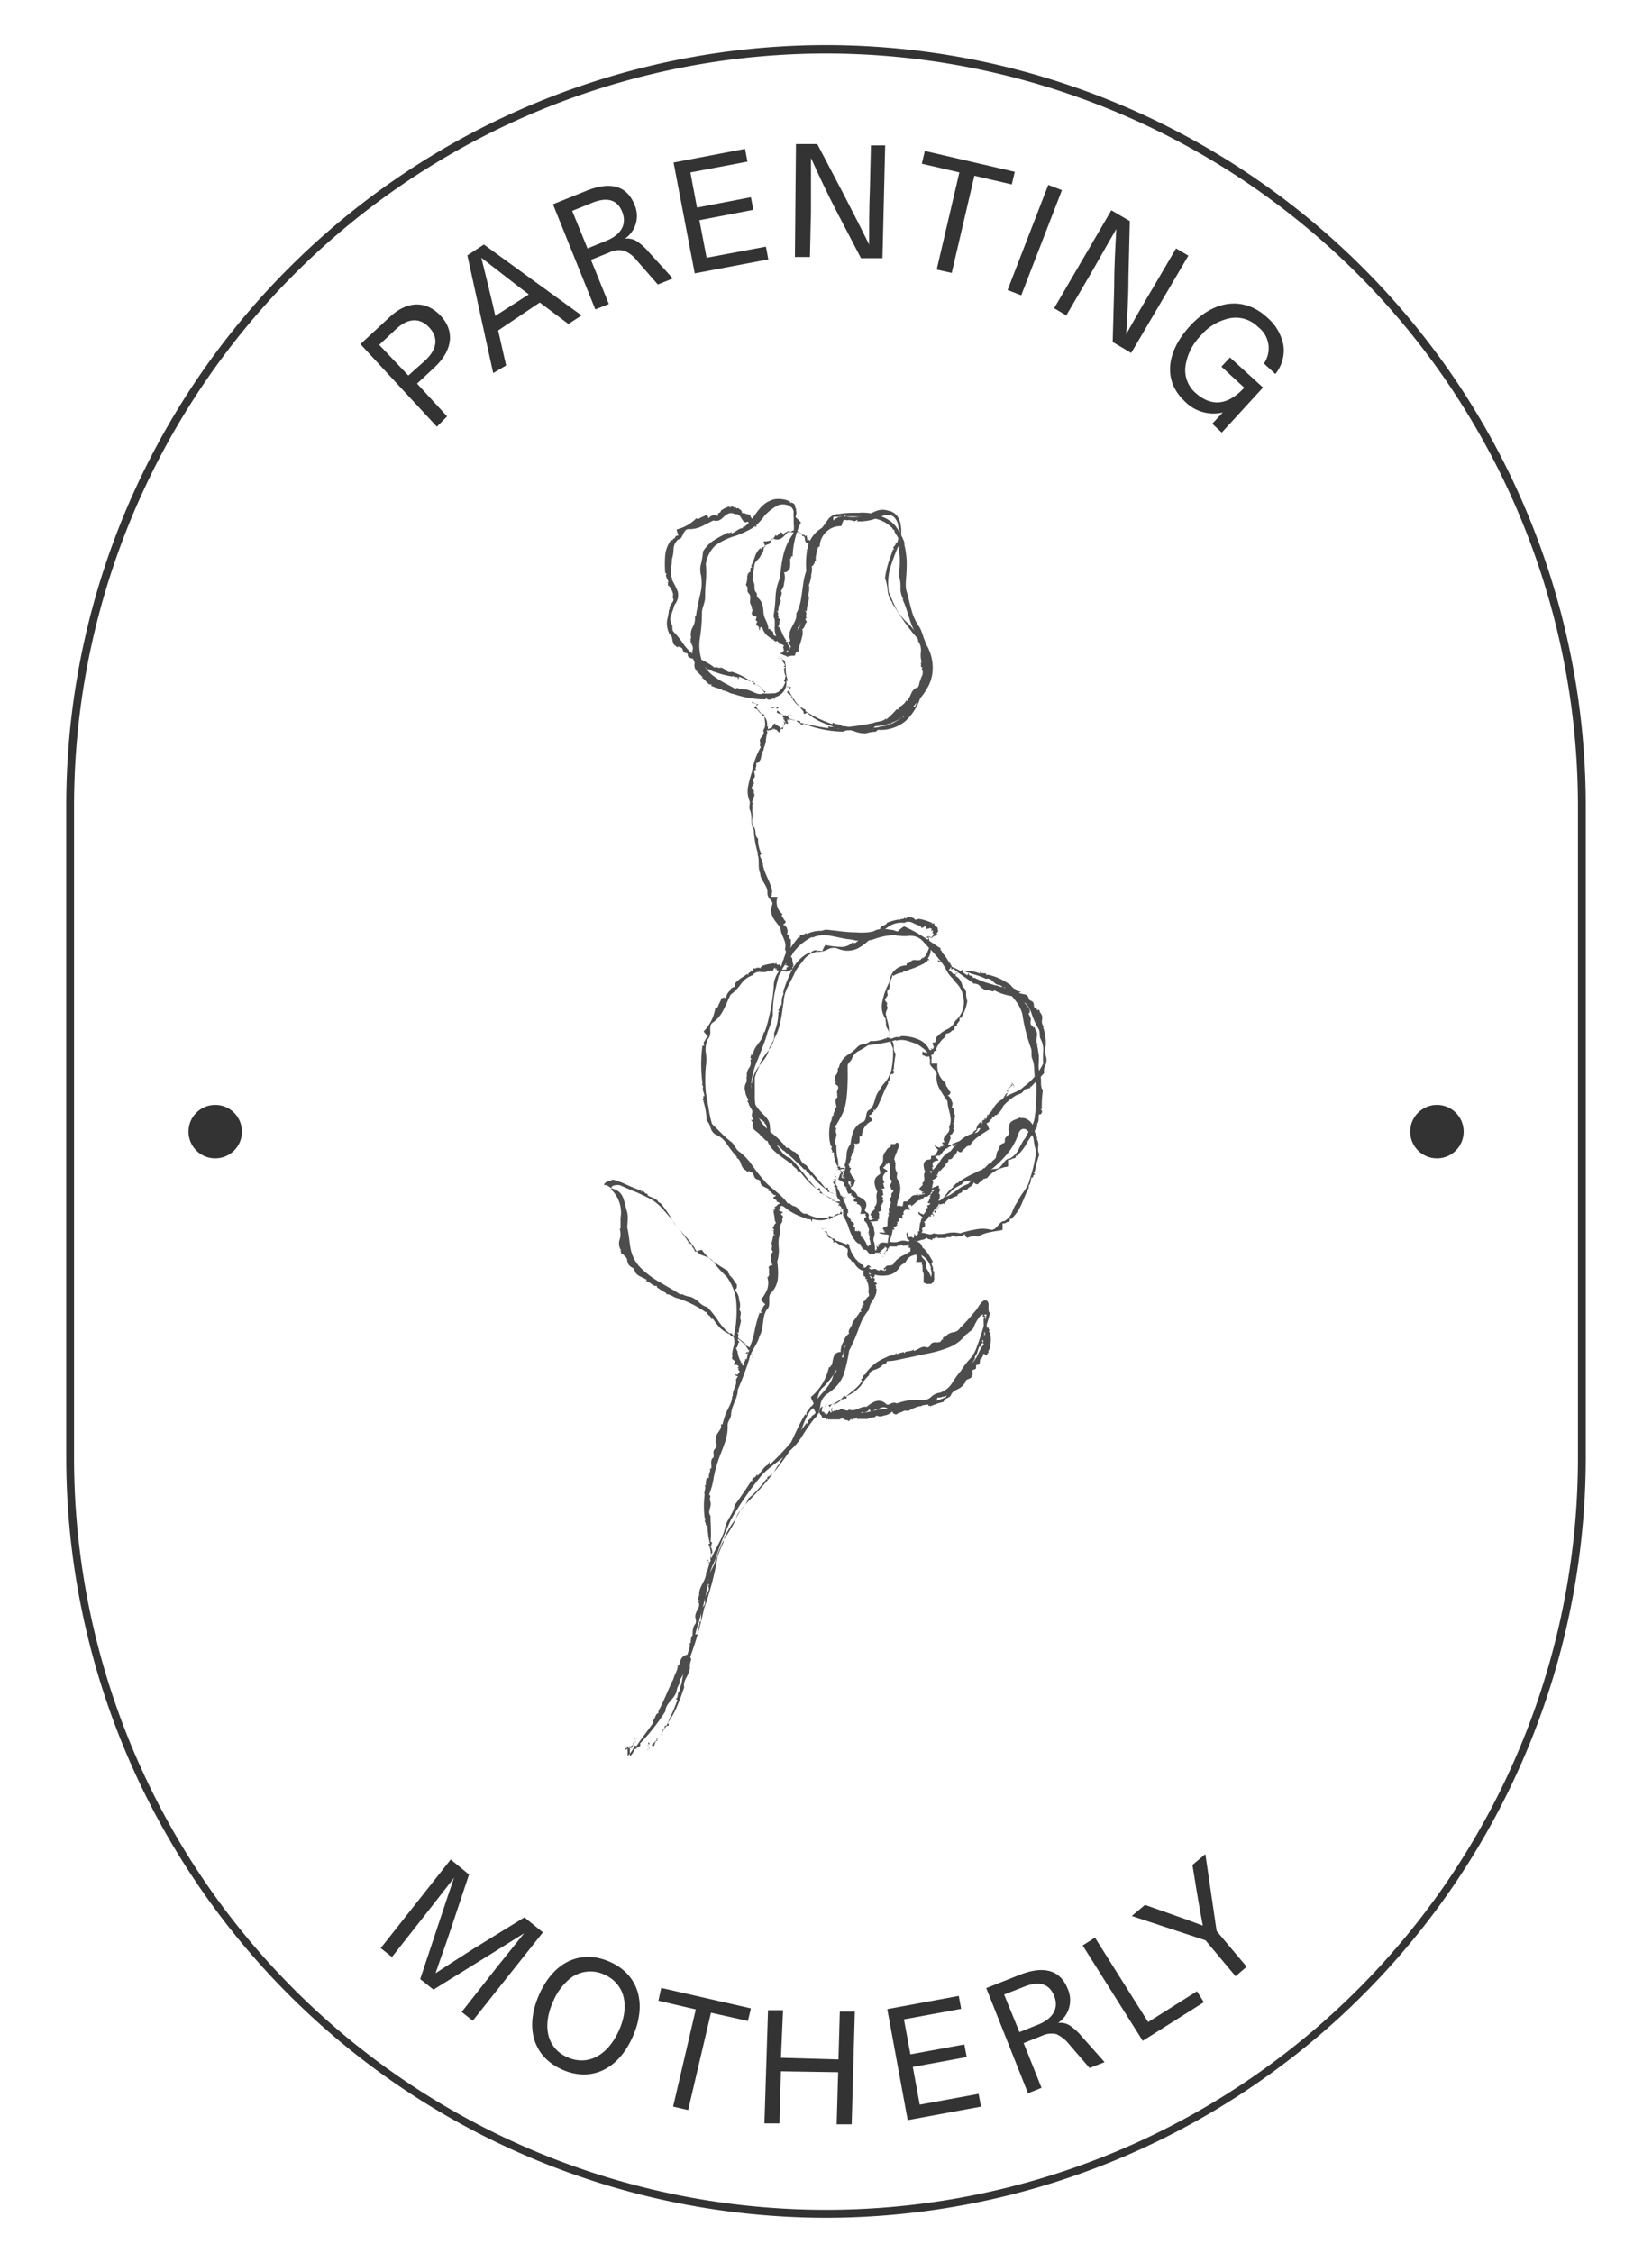 <svg id="Layer_1" data-name="Layer 1" xmlns="http://www.w3.org/2000/svg" viewBox="0 0 110 150"><defs><style>.cls-1{fill:#333;}.cls-2{fill:#4d4d4d;}</style></defs><path class="cls-1" d="M55,147.65A50.65,50.65,0,0,1,4.41,97.05V53.62A50.64,50.64,0,0,1,55,3h0a50.64,50.64,0,0,1,50.59,50.59V97.05A50.65,50.65,0,0,1,55,147.65ZM55,3.56A50.12,50.12,0,0,0,4.93,53.62V97.05a50.07,50.07,0,1,0,100.14,0V53.62A50.12,50.12,0,0,0,55,3.56Z"/><circle class="cls-1" cx="95.68" cy="75.34" r="1.78"/><circle class="cls-1" cx="14.33" cy="75.34" r="1.78"/><path class="cls-1" d="M29.09,28.41,24,22.91l1.89-1.75C27.09,20,28.36,20,29.32,21s.86,2.29-.38,3.45l-1.17,1.09,2,2.18ZM27.19,25l1.12-1c.83-.77.88-1.55.27-2.2s-1.38-.66-2.21.11l-1.12,1.05Z"/><path class="cls-1" d="M32.84,24.84,31.12,17l1.1-.72L38.72,21l-.87.57-1.91-1.43L33.17,22l.53,2.33Zm2.37-5.24-.58-.44-2.58-2h0c.22.88.48,1.93.77,3.16l.16.71Z"/><path class="cls-1" d="M44.8,18.54l-1,.4-1.39-1.59a2,2,0,0,0-.84-.65,1.38,1.38,0,0,0-1,.11l-1.22.49,1.19,2.94-.9.36-2.82-7,2.21-.89c1.64-.67,2.72-.32,3.21.9a1.83,1.83,0,0,1-.63,2.28v0a1.22,1.22,0,0,1,.76.15,3.7,3.7,0,0,1,.82.73Zm-5.68-2,1.3-.53c1-.42,1.33-1.14,1-1.93s-1-1-2.08-.54l-1.24.5Z"/><path class="cls-1" d="M46.26,18.2l-1.41-7.38,4.76-.91.16.85-3.8.72.44,2.34L50,13.13l.16.84-3.59.69.48,2.5L51,16.42l.16.85Z"/><path class="cls-1" d="M53,9.59l1.42,0,1.72,3.28c.68,1.32,1.26,2.45,1.73,3.41h0c0-1.2,0-2.4.05-3.6l.07-3,.95,0-.18,7.51-1.43,0-1.71-3.28C55,12.7,54.47,11.56,54,10.52h0c0,1.2,0,2.4,0,3.59l-.07,3-1,0Z"/><path class="cls-1" d="M67.57,11.44l-.2.84-2.49-.58-1.51,6.47-1-.22,1.51-6.47-2.5-.58.2-.85Z"/><path class="cls-1" d="M69.8,12.31l.91.35-2.71,7-.91-.35Z"/><path class="cls-1" d="M74,14l1.23.72-.09,3.71c0,1.47-.09,2.75-.15,3.82h0q.88-1.58,1.8-3.12l1.52-2.59.82.48-3.81,6.48-1.23-.73.1-3.7c0-1.39.08-2.66.14-3.82h0c-.59,1-1.19,2.09-1.79,3.12L71,21l-.81-.48Z"/><path class="cls-1" d="M81.35,28.8l-.63-.59.7-.75,0,0a2.67,2.67,0,0,1-2.53-.74c-1.41-1.31-1.3-3.21.33-5s3.63-2,5.16-.58A3.22,3.22,0,0,1,85.46,23a2.49,2.49,0,0,1-.54,1.9l-.76-.7a1.78,1.78,0,0,0-.4-2.44,2.09,2.09,0,0,0-1.83-.58,3.45,3.45,0,0,0-2,1.19,3.61,3.61,0,0,0-1,2.06,2,2,0,0,0,.69,1.74c1,.88,2.08.88,3.23-.36l-1.52-1.4.57-.61,2.2,2Z"/><path class="cls-2" d="M56.37,77.87a.57.57,0,0,0-.22-.12.55.55,0,0,0-.31.07.5.5,0,0,0-.14.15l.1-.1.06,0a.2.2,0,0,1,.08,0A.57.57,0,0,1,56.37,77.87Z"/><path class="cls-2" d="M55.68,78.36h0a.39.39,0,0,1-.11-.06s0,0,0-.05a.3.3,0,0,1,0-.1.1.1,0,0,0,0,.1l.08.05C55.64,78.33,55.72,78.35,55.68,78.36Z"/><path class="cls-2" d="M55.65,78.38c-.06,0,.06,0,.09.05S55.77,78.38,55.65,78.38Z"/><path class="cls-2" d="M56,80.33h0Z"/><path class="cls-2" d="M56.46,80.73l.09,0c-.18,0,0-.18-.14-.26h0a2.16,2.16,0,0,0-.32-.67h.05l-.09,0s.05,0,.05,0-.11-.14,0-.19a.17.17,0,0,0-.12,0,2.12,2.12,0,0,0-.26-.58l.1,0c-.25-.14-.18-.33-.15-.53-.06,0-.06,0-.13,0s.16.11,0,.17h-.06s.15,0,.08,0-.08,0-.08,0,0,.17.14.23c-.13,0,0,.08-.11.13.05,0,0,0,.13,0a2.85,2.85,0,0,0,.17.82c.27.09,0,.3.12.44h0a.18.18,0,0,1,.1.18l.11,0a.83.83,0,0,0,0,.22s0,.07,0,.11a.69.69,0,0,0,0,.13,4.78,4.78,0,0,1,.32.64,3.5,3.5,0,0,0,.27.7c.16.3.38.58.55.53,0,0,0,.06,0,.07s.17.31.25.31v.05c.09-.07.17,0,.27.14s.18.16.24.11l.11,0a.1.1,0,0,0,.11,0,.92.92,0,0,0,0-.24,2.62,2.62,0,0,0-.06-.59l0,.08a.54.54,0,0,1,0-.4.62.62,0,0,0,0-.42.76.76,0,0,0-.19-.51c-.1-.14-.2-.25-.17-.41s0-.19-.11-.26-.19-.14-.11-.26c.23-.46-.16-.68-.52-.84a.66.66,0,0,0-.28-.36.45.45,0,0,1-.22-.39c-.22,0,0-.37-.21-.45l0,.05c.08-.18-.27.11-.12-.12h0c.06-.13-.27.22-.18.07l-.05.06s.05-.07.05-.11-.09.1-.08,0c.17-.22-.1,0,.09-.26,0,0,0-.12.13-.14s-.06-.06-.13,0a1,1,0,0,0-.22.31l.07-.08a.88.88,0,0,0-.07.12s-.06.16-.08.23h0c.09-.08.07,0,.07,0l0,0c-.07.1.19-.16,0,0a.46.46,0,0,1,.25.15c.07,0,.06.06.15-.06-.11.14-.08.22-.06.24s0,0,0,0c-.13.2.2-.09,0,.13.15-.12,0,.11.21,0l-.09.08c.06.07.06.2.1.26s0,.17.26.08c0,.07-.06.18.06.18h0a.24.24,0,0,0,.26.1c-.18.14-.13.14-.17.2s.13.1.25.12c-.09.06.07,0-.06.11.36.06.38.37.24.66h0l.39,0s0,0,0,0-.09.12,0,.15h0c.08,0-.09.12,0,.13h0s-.12,0-.11,0l0,.13,0,.06s0,0,0,0a.35.35,0,0,1,.1.09.64.64,0,0,1,.15.34l-.06-.08.12.17L57.85,82c-.05,0,0,0,0,.06s.08.15.07.16-.1-.16-.14-.21c.1.16,0,.08,0,0s-.05-.06.15.28l-.14-.24c.14.3.14.45.08.39a1.24,1.24,0,0,1,.1.44c0,.06,0,0-.06,0s-.09-.11-.06.15l0-.15c0,.2-.07.09-.13,0a1.79,1.79,0,0,0-.18-.35c0-.11-.07,0-.12-.11l0-.11c-.06.14-.1,0-.11-.15s0-.22-.13-.16l.06-.07c-.1.1,0-.1-.17.08a.25.25,0,0,0,0-.07c-.14.06-.15,0-.14-.11s0-.15-.08-.16l.06,0c-.06,0-.11,0-.08-.08h0c.14-.21-.14-.21-.19-.32l.1,0c-.14,0-.09-.14-.18-.18l0,0h-.07l.08,0a.53.53,0,0,0-.13-.13A.2.2,0,0,1,56.46,80.73Z"/><path class="cls-2" d="M56.13,79.76Z"/><path class="cls-2" d="M55.88,78.73v0S55.88,78.73,55.88,78.73Z"/><polygon class="cls-2" points="58.75 83.69 58.78 83.7 58.72 83.65 58.75 83.69"/><path class="cls-2" d="M58.64,83.51l0,0,.18.17C58.9,83.69,58.56,83.48,58.64,83.51Z"/><path class="cls-2" d="M58.67,83.5c.06,0,0-.06-.06-.08S58.57,83.45,58.67,83.5Z"/><path class="cls-2" d="M59.44,81.41h0S59.45,81.41,59.44,81.41Z"/><path class="cls-2" d="M59.2,80.77l-.08,0c.13.13,0,.21,0,.33h0a3.32,3.32,0,0,0,0,.84l0,0s.07.06.06.07a0,0,0,0,1,0,0c-.16,0,0,.2-.09.2a.14.14,0,0,0,.11,0,3.12,3.12,0,0,0-.1.71l-.1,0c.13.27-.05.42-.18.58.06,0,.07,0,.12.06s-.08-.18,0-.18l.05,0s-.13-.08,0-.08.06,0,.07,0,.11-.16,0-.3c.12,0,0-.08.17-.06,0,0,0-.06-.09-.11a3.54,3.54,0,0,0,.3-.92c-.19-.22.15-.31.11-.51h0a.21.21,0,0,1,0-.23l-.1-.08c.31-.36.22-.82.35-1.23s.28-.92-.06-1.38h0c-.05-.13,0-.26,0-.39h0a.67.67,0,0,1-.12-.46.82.82,0,0,0-.08-.45,2.28,2.28,0,0,1,.19-.51c0-.09.07-.18.1-.28a.41.41,0,0,0,0-.16.13.13,0,0,0-.06-.15l0,0h-.09v0a.46.46,0,0,1-.18.13,1.32,1.32,0,0,1-.2.12l-.19.13a.8.8,0,0,0-.13.19.63.63,0,0,0-.18.48.71.71,0,0,1-.14.47c-.15,0-.11.19-.08.32s.08.24-.06.3c-.46.3-.28.73-.1,1.13-.18.33.12.73-.2,1,.15.19-.26.31-.24.5H58c-.2,0,.24.18,0,.18h0c-.14,0,.32.12.15.12l.07,0s-.08,0-.11,0,.13,0,.08,0c-.28,0,.05.11-.27.07,0,0-.12,0-.18,0s0,.08.1.09a1.07,1.07,0,0,0,.38,0l-.1,0c.11,0,.05,0,.13,0s.18,0,.24-.07h0c-.12,0,0-.07,0-.09h.06c.12,0-.23-.09,0,0a.92.92,0,0,1,0-.37c-.07,0,0-.09-.13-.09.18,0,.23-.09.23-.12s0,0,0,0c.23,0-.2-.11.08-.13-.19,0,.08-.11-.15-.17a.47.47,0,0,1,.12,0c0-.11.11-.22.13-.31-.16-.11.1-.19-.12-.29,0-.05.17-.13.08-.23l0,0a.28.28,0,0,0-.14-.29.35.35,0,0,0,.27-.07c-.1-.07-.05-.19-.13-.29.11,0,0-.08.12-.06-.25-.3-.08-.6.2-.78h0l-.33-.21s0,0,0,0,.14-.05.13-.11l0,0c0-.07.15,0,.06-.14h0l0,0c.05,0,.12,0,.1.06a2.81,2.81,0,0,0,.18-.56,1,1,0,0,1,.3-.52l0,0v-.12s0,0,0,0,.12-.11.18-.18l-.16,0a.06.06,0,0,1,0,0s0,0,0,0h-.27l.11,0-.1,0c0,.06,0,.18,0,.28a2.68,2.68,0,0,1-.18.31.48.48,0,0,1,0,.36.34.34,0,0,0,.06.33h0c.17.26,0,.53.06.79,0,.11,0,.18,0,.28H59.3c.25.18-.21.38.05.57h-.08c.13,0-.05.11.18.1l-.07,0c.3.14-.15.23,0,.4h-.05s.07.09,0,.12h0c-.23.11,0,.27,0,.41l-.1,0c.12.08,0,.18,0,.28h0l.06,0h-.09C59.15,80.54,59.21,80.66,59.2,80.77Z"/><path class="cls-2" d="M59,81.92Z"/><path class="cls-2" d="M58.48,81.28h0Z"/><polygon class="cls-2" points="54.71 81.73 54.69 81.75 54.77 81.74 54.71 81.73"/><path class="cls-2" d="M54.94,81.8l.05,0-.25,0C54.64,81.89,55,81.74,54.94,81.8Z"/><path class="cls-2" d="M54.94,81.84s.07,0,.1,0S55,81.77,54.94,81.84Z"/><path class="cls-2" d="M56.48,83.77h0Z"/><path class="cls-2" d="M57.23,84.12l.06-.07c-.19,0-.19-.16-.31-.22h0c-.08-.13-.17-.25-.25-.39s-.12-.33-.19-.46,0,0,0,0h0c.06,0,0-.1,0-.12s-.1,0-.07-.08a.15.15,0,0,0-.1.08,4.66,4.66,0,0,0-.8-.29s0-.06.06-.09c-.36,0-.51-.3-.61-.55-.06,0,0,.06-.11.06s.22.07.18.2l-.06,0c0,.08.13-.08.11,0s-.07,0-.06.06.16.23.35.2c-.07.12.1.1.06.22s.08,0,.14,0a1.57,1.57,0,0,0,.46.28l.16.07a.2.2,0,0,1,.08.08.07.07,0,0,1,0,0c.14,0,.13.14.11.27a.45.45,0,0,0,.07.39h0a.49.49,0,0,1,.21.24h.13a1,1,0,0,0,.6.6,5.13,5.13,0,0,0,.81.27,2.06,2.06,0,0,0,1,0,1.16,1.16,0,0,0,.69-.58s0,0,0,0c.12-.14.29-.17.38-.31v0a.7.7,0,0,1,.39-.37c.15-.06.26-.07.45-.13a1.26,1.26,0,0,1,.53.36,1.66,1.66,0,0,1,.3.61h-.05A.74.74,0,0,1,62,85c0,.08-.05.16-.07.23a.73.73,0,0,1,0,.09s0,0,0,0,0,0,0,0h0s0,0,0,0l0,0,.07,0s0-.06,0-.11a.81.81,0,0,0,0-.15.86.86,0,0,0-.12-.3c-.1-.2-.25-.34-.24-.56.16-.3-.43-.45-.25-.74a.6.6,0,0,0-.18-.73.89.89,0,0,0-.76-.07.8.8,0,0,0-.61,0,1,1,0,0,1-.61,0c-.07.12-.18.09-.3.07a1.2,1.2,0,0,0-.2,0,.29.29,0,0,0-.16.07l0,.05c-.09-.06-.09,0-.08.1s0,.12-.11,0v0c-.07,0,0,0,0,.12s.09.13,0,.09l.05,0s-.06,0-.11,0,.1.08.06.08-.13,0-.13,0,0,.06-.16,0c0,0-.14,0-.17-.1s-.07.13.07.16a.86.86,0,0,0,.37.1l-.1,0c.11,0,0,0,.13,0s.18,0,.24,0h0c-.11-.08,0-.07,0-.07l.05,0c.1.08-.16-.18,0,0,0,0,0-.08.06-.12a.71.71,0,0,1,.14-.1c0-.08.09,0,0-.16.11.14.19.15.23.13s0,0,0,0c.13.2,0-.22.15,0,0-.19.12,0,.11-.2,0,0,0,.08,0,.12a1.27,1.27,0,0,1,.34,0c.07-.18.19.07.27-.16.06,0,.13.16.23.08l0,0a.3.3,0,0,0,.3-.1c0,.22,0,.19,0,.27a.12.12,0,0,1,.12,0h.12c-.08.07,0,0-.07.09a.21.21,0,0,1,.21.07.31.31,0,0,1,.11.21,1.22,1.22,0,0,1,0,.56h0c.1,0,.29,0,.41,0s0,0,0,0-.08.15,0,.21h0c.08,0-.07.16.06.19l0,0,.07,0c-.05,0-.12,0-.11,0l0,.13,0,.08a.87.87,0,0,1,.07.17,1.42,1.42,0,0,1,0,.22l0,.15v.06a.37.37,0,0,0,0,.09l0,.09,0,0,.06,0a.32.32,0,0,0,.27.07H62l0,0a.47.47,0,0,0,.2-.29.72.72,0,0,0,0-.19c0-.12,0-.23,0-.33l0,0-.09-.11a0,0,0,0,1,0,0c.08-.16-.08-.3-.08-.44s.07,0,.1,0c-.16-.08.13-.22-.16-.2a.16.16,0,0,1,.1,0c-.08-.14-.17-.3-.27-.44a2.37,2.37,0,0,0-.32-.39,1,1,0,0,1-.45-.07.35.35,0,0,0-.41.06V83.3a2,2,0,0,1-.44.26,1.53,1.53,0,0,0-.4.26c-.12.07-.15.17-.26.24l0,0c0,.16-.16.18-.29.19s-.25,0-.3.18l0-.09c0,.14-.14,0-.05.22L59,84.45c0,.17-.11.16-.2.13s-.17-.08-.26,0v0s-.11.08-.14,0a.06.06,0,0,1,0,0,.18.18,0,0,0-.23-.09.58.58,0,0,1-.26,0l0-.09c-.11.09-.21-.06-.32,0l0,0-.08,0,0-.09C57.5,84.18,57.35,84.19,57.23,84.12Z"/><path class="cls-2" d="M56.57,82.94h0S56.58,83,56.57,82.94Z"/><path class="cls-2" d="M58.75,83.49h0S58.74,83.49,58.75,83.49Z"/><polygon class="cls-2" points="60.42 83.08 60.44 83.11 60.41 83.03 60.42 83.08"/><path class="cls-2" d="M60.39,82.89l0,0,.07.22C60.5,83.19,60.34,82.82,60.39,82.89Z"/><path class="cls-2" d="M60.41,82.91s0-.06,0-.09S60.36,82.8,60.41,82.91Z"/><path class="cls-2" d="M61.54,81.65h0Z"/><path class="cls-2" d="M61.41,81.12l-.08-.05c.1.14-.08.14,0,.24l0,0c-.12.16-.08.39-.13.6l0,0s.06.06,0,.06a0,0,0,0,1,0,0c-.15,0,0,.16-.1.12a.29.29,0,0,0,.1.08l-.1.24,0,.13a1.42,1.42,0,0,1-.08.18l-.08-.08a.27.27,0,0,1-.15.26.6.6,0,0,1-.22,0c0,.06,0,0,0,.12s0-.17.1-.08v0c.05,0,0-.14,0-.08s0,.07,0,.07.16,0,.16-.21c.09.1.08,0,.19,0s0-.07,0-.14l.11-.08.07-.08.09-.16a2,2,0,0,1,.15-.33c-.16-.22.16-.18.15-.33h0c0-.07,0-.13,0-.16l-.07-.09c.33-.16.33-.5.54-.73l.08-.1.11-.16a2.6,2.6,0,0,0,.21-.36c.12-.24.2-.51,0-.57,0,0,.06,0,.07,0a.29.29,0,0,1,.06-.17c0-.07,0-.11,0-.13l0,0s-.06,0-.07,0a0,0,0,0,1,0,0,.26.26,0,0,1,0-.12.13.13,0,0,1,0-.06s0,0,0,0a.26.26,0,0,0-.22.06.47.47,0,0,0-.3.19,2.79,2.79,0,0,1-.39.34l0-.09a.35.35,0,0,1-.19.12l-.17,0h-.19a.28.28,0,0,0-.16,0c-.13,0-.23.1-.31.21s-.14.22-.28.21-.16,0-.18.15,0,.2-.16.15c-.47-.1-.51.3-.47.64-.13.06-.15.2-.18.32a.31.31,0,0,1-.24.27c.11.17-.3.14-.3.29h.06c-.19,0,.23.18,0,.13h0c-.15,0,.3.14.14.11l.07,0s-.08,0-.11,0,.12,0,.08,0c-.28-.06,0,.08-.27,0,0,0-.13,0-.19,0s0,.06.11.08a1.36,1.36,0,0,0,.38.06l-.11,0h.13s.18,0,.24,0h0c-.12,0,0,0,0,0h.06c.12,0-.23-.09,0,0a.36.36,0,0,1,0-.23c-.07,0,0,0-.12-.09.17,0,.23,0,.24,0s0,0,0,0c.23,0-.17-.13.1,0-.18-.09.08,0-.12-.16l.11,0c0-.06.13-.09.17-.14-.12-.13.13-.06-.05-.22.06,0,.18,0,.13-.09l0,0a.19.19,0,0,0,0-.24c.19.12.17.08.24.1s0-.13,0-.24c.08.07,0-.06.11,0-.1-.32.15-.41.41-.32h0c0-.08-.11-.25-.16-.35s0,0,0,0,.12.06.14,0l0,0c0-.08.11.07.08,0l0,0V80.2s.06.11,0,.11a1.21,1.21,0,0,0,.32-.25,1.33,1.33,0,0,1,.19-.14.21.21,0,0,1,.12,0v0a.42.42,0,0,1,0-.1.2.2,0,0,1,0,.05c0,.09.09-.09.13-.09l-.06.13c0-.09,0,0,0,0s0,0,.1-.16l-.07.14c.13-.17.21-.26.2-.22.2-.27.26-.33.31-.34s.09,0,.33-.19l-.11.11c.16-.12.11,0,0,.09a1.07,1.07,0,0,0-.17.29c-.06.08,0,0,0,.12l-.09.05c.16-.05,0,.07,0,.14s-.17.13,0,.15l-.1,0c.16,0-.08.06.19,0l-.09,0c.15,0,.09.09,0,.13s-.15,0-.08.13l0,0s0,.09,0,.08l0,0c-.24,0-.06.19-.11.27l-.09,0c.09.1,0,.12,0,.2l0,0,0,.06-.08,0C61.39,80.94,61.43,81,61.41,81.12Z"/><path class="cls-2" d="M61.1,81.89Z"/><path class="cls-2" d="M59.34,82.17h0S59.34,82.17,59.34,82.17Z"/><polygon class="cls-2" points="62.13 80.98 62.16 80.99 62.11 80.92 62.13 80.98"/><path class="cls-2" d="M62.09,80.72a.09.09,0,0,1-.05,0l.12.23C62.3,81,62,80.69,62.09,80.72Z"/><path class="cls-2" d="M62.12,80.71c.07,0,0-.08,0-.11S62,80.65,62.12,80.71Z"/><path class="cls-2" d="M64.78,78.55v0S64.78,78.56,64.78,78.55Z"/><path class="cls-2" d="M65.51,77.8l0-.08c-.07.22-.32.18-.46.31v0a6.49,6.49,0,0,0-1.24.68.43.43,0,0,1,0-.05s0,.1,0,.11a.05.05,0,0,1,0,0c-.16-.09-.22.21-.33.14a.13.13,0,0,0,0,.12,2.1,2.1,0,0,0-.69.86.12.12,0,0,1-.09-.06c0,.39-.29.6-.51.85,0,.05.07,0,.1.08s0-.25.14-.27l0,0c.07,0-.11-.1,0-.11s.06.05.07,0,.2-.22.17-.42c.12.06.1-.11.23-.07,0-.07,0-.08,0-.15.19-.16.35-.34.52-.5a2,2,0,0,1,.62-.38c.13-.33.52-.15.78-.34v0a.55.55,0,0,1,.32-.19l.05-.14a2.05,2.05,0,0,0,1-.48,7.74,7.74,0,0,0,.81-.81,4.11,4.11,0,0,0,.68-1.07l.16-.41a.67.67,0,0,1,.06-.12.38.38,0,0,1,.15-.12s0,0,0,0a.29.29,0,0,1,.22,0c.06,0,.11.09.18.13l0,0a.74.74,0,0,1,.38.58,4.3,4.3,0,0,0,.16.76,9.29,9.29,0,0,1-.44,1.92l0,0c-.11.53-.56.89-.75,1.37a2.76,2.76,0,0,0-.39.72,1.22,1.22,0,0,1-.54.64c-.2,0-.31.17-.45.33s-.3.3-.49.23a2.31,2.31,0,0,0-1,0,7.42,7.42,0,0,0-1,.25,1.91,1.91,0,0,0-.89,0,1.91,1.91,0,0,1-.89,0c-.25.21-.61-.13-.91,0l0,.06c-.15-.16-.19.31-.32,0h0c-.09-.13,0,.35-.13.2v.07c-.06,0,0-.08-.09-.09s0,.12,0,.1c-.07-.28-.15.1-.23-.21,0,0-.09-.11,0-.19s-.15,0-.11.15,0,.27.12.36l0-.1c.05.09,0,0,.06.12s.15.13.23.18h0c0-.14.1-.08.14-.07l0,0c0,.12,0-.25.07,0a1.93,1.93,0,0,1,.59-.18c0-.09.16,0,.09-.17a.29.29,0,0,0,.3.17s0,0,0,0c.14.21.1-.23.24,0,0-.2.19,0,.22-.2a.27.27,0,0,1,0,.12,4.56,4.56,0,0,1,.55,0c.13-.18.32.06.43-.18.1,0,.25.15.38.06v0a.6.6,0,0,0,.47-.16c0,.23.11.19.18.27.11-.11.33-.07.5-.17,0,.1.14,0,.16.1a2.18,2.18,0,0,1,.78-.3c.28-.07.58-.1.88-.16h0a2.13,2.13,0,0,0,0-.43s0,0,0,0,.22,0,.28-.09,0,0,0,0,.23,0,.22-.2l0,0v-.09s.09.09.05.11a3,3,0,0,0,.71-1c.17-.37.3-.75.49-1.1l0,0,0-.17s0,0,0,0c.16-.14.11-.38.2-.55,0,0,.06.06.1,0-.08-.18.25-.14,0-.31,0,0,.08,0,.09,0a8.33,8.33,0,0,1,.31-1.19.94.94,0,0,1-.07-.54.77.77,0,0,0-.11-.53h.06a3.37,3.37,0,0,1-.23-.65.94.94,0,0,0-.39-.59.71.71,0,0,0-.53-.12v-.06c-.17.13-.33.13-.5.24a.41.41,0,0,0-.22.49l-.08-.06c.11.1-.11.17.11.24l-.08,0c.1.16,0,.24-.07.32s-.2.14-.18.31l0,0c0,.08,0,.17-.09.19s0,0,0,0c-.3.06-.26.39-.43.57L66.32,77c0,.17-.22.24-.3.37l0,0a.36.36,0,0,1,0,.1l-.06-.07C65.77,77.51,65.67,77.69,65.51,77.8Z"/><path class="cls-2" d="M63.72,78.69h0S63.72,78.68,63.72,78.69Z"/><path class="cls-2" d="M60.72,82.9h0S60.71,82.9,60.72,82.9Z"/><path class="cls-2" d="M63.76,65h0Z"/><path class="cls-2" d="M63.59,64.93h-.05a.57.57,0,0,0,.22.07l-.07,0Z"/><path class="cls-2" d="M63.62,64.92c.05,0,0,0-.07-.07S63.51,64.89,63.62,64.92Z"/><path class="cls-2" d="M66.58,65.57h0S66.57,65.58,66.58,65.57Z"/><path class="cls-2" d="M67.59,65.9l.07-.05c-.25,0-.3-.29-.51-.36l0,0a3.7,3.7,0,0,0-1.38-.6l0,0s-.08.06-.1,0,0,0,0,0c0-.18-.32,0-.34-.17s-.07,0-.07.1a2.3,2.3,0,0,0-1.13-.17s0-.06,0-.11l-.2.13-.14.08a.89.89,0,0,0-.27.17s.06,0,.11.06,0,0,0-.07,0-.08.06-.06l0,0s-.09-.12,0-.08,0,.06,0,.06a.39.39,0,0,1,.11-.06.39.39,0,0,0,.11-.13c0,.13.12,0,.16.13,0-.05.06,0,.08-.12l.72.23a4,4,0,0,1,.78.29c.35-.11.49.3.78.39a0,0,0,0,1,0,0,.45.45,0,0,1,.33.16l.14,0c.22.3.46.56.67.84a2.63,2.63,0,0,1,.5.93,11.41,11.41,0,0,0,.58,2.3s0,0,0,0c.07.23,0,.46.07.68h0c.25.55.06,1.16.29,1.7,0,.66,0,1.4-.1,2.1l0,0a1.71,1.71,0,0,1-.25.78,7.18,7.18,0,0,0-.39.72,1.41,1.41,0,0,0-.23.35,3.58,3.58,0,0,0-.21.39,1.38,1.38,0,0,1-.61.63c-.21,0-.33.19-.47.37s-.27.33-.48.31a2.59,2.59,0,0,0-1.79,1,2.74,2.74,0,0,0-.83.47l-.38.26a1.74,1.74,0,0,1-.45.17c-.06.16-.22.19-.38.25s-.36.09-.45.24l.05,0c-.22,0,0,.37-.24.24v0c-.15,0,.16.32,0,.25l0,0c0,.07-.06,0-.12,0s.1.09,0,.1c-.24-.16-.06.18-.32,0,0,0-.15,0-.14-.13a.1.1,0,0,0,0,.19c.11.09.19.19.33.19L61.59,81l.13,0c.06-.07.2,0,.29,0h0c-.08-.11,0-.12,0-.14l.06,0c.1.06-.13-.24,0-.08a1.32,1.32,0,0,1,.16-.25,2.39,2.39,0,0,1,.22-.23c0-.07.13-.1,0-.18a.31.31,0,0,0,.35,0s0,0,0,0c.23.12,0-.24.24-.08-.1-.17.18-.07.11-.29a.28.28,0,0,1,.07.09,4.85,4.85,0,0,1,.54-.23c0-.22.33-.11.33-.37.11,0,.31,0,.39-.15v0c.14-.09.32-.19.36-.38.14.18.19.11.28.14.06-.14.27-.21.38-.38.07.08.11-.1.19,0a2.13,2.13,0,0,1,1.43-.8v0a3.59,3.59,0,0,0,0-.44s0,0,0,0,.22,0,.28-.1a.07.07,0,0,1,0,.05c0-.11.23,0,.24-.19l0,0s0-.06,0-.09.08.1,0,.11a2.87,2.87,0,0,0,.45-.47,3,3,0,0,0,.35-.57A11.35,11.35,0,0,0,69.06,75l0,0,0-.19,0,0c.15-.18.06-.43.13-.62,0,0,.06,0,.09,0s.22-.21,0-.33a.11.11,0,0,1,.09,0,7.67,7.67,0,0,1,.07-1.27c-.25-.35,0-.74-.24-1.09h.05c-.2-.45,0-.94-.11-1.42a5.16,5.16,0,0,0-.09-.52h.06c-.28-.3.14-.73-.19-1H69c-.15,0,0-.22-.22-.15l0-.08c-.34-.16,0-.46-.24-.68h.06c-.07-.06-.12-.13-.1-.2a.05.05,0,0,1,.05,0c.12-.31-.22-.48-.33-.7l.1,0c-.17,0-.19-.31-.33-.41l0,0-.1,0,.07-.06A3.15,3.15,0,0,0,67.59,65.9Z"/><path class="cls-2" d="M65.76,64.83h0S65.77,64.83,65.76,64.83Z"/><path class="cls-2" d="M62,81.05h0S62,81.05,62,81.05Z"/><polygon class="cls-2" points="62.33 63.98 62.33 64.01 62.37 63.94 62.33 63.98"/><path class="cls-2" d="M62.52,63.84v-.06c-.05.07-.1.14-.14.21S62.51,63.75,62.52,63.84Z"/><path class="cls-2" d="M62.54,63.87c0,.06.06,0,.08-.07S62.56,63.75,62.54,63.87Z"/><path class="cls-2" d="M65.76,65.83h0S65.75,65.84,65.76,65.83Z"/><path class="cls-2" d="M66.86,65.76l0-.09c-.22.12-.39-.08-.59-.07l0,0-.69-.21a5,5,0,0,1-.68-.29l0,0s-.09,0-.11,0a.05.05,0,0,1,0,0c0-.18-.3-.11-.28-.24s-.08,0-.1.08a4.68,4.68,0,0,0-1.05-.58.23.23,0,0,1,0-.1c-.4,0-.62-.21-.9-.34,0,.06,0,.07,0,.13s.21-.09.25.05l0,0c0,.06.07-.13.1,0s0,.06,0,.07.23.15.42.1c0,.13.13.09.11.22s.08,0,.14,0c.39.35.89.63,1.36,1a.49.49,0,0,1,.42.17.88.88,0,0,0,.43.27s0,0,0,0a.7.7,0,0,1,.4.08l.13-.07a3.6,3.6,0,0,0,1.06.36,2,2,0,0,1,.91.4,1.76,1.76,0,0,1,.52.85,5.45,5.45,0,0,0,.47,1s0,0,0,0c.09.23,0,.45.13.66h0a1.52,1.52,0,0,1,.15.81,7,7,0,0,0,0,.79,4.18,4.18,0,0,1-1.29,1.54l0,0c-.4.4-1,.44-1.42.83a1.61,1.61,0,0,0-.62.62l-.24.38a1.27,1.27,0,0,1-.27.34c-.2.08-.25.29-.31.49s-.17.4-.38.42a2,2,0,0,0-.92.44,4,4,0,0,0-.71.77,1.52,1.52,0,0,0-.67.61,2.7,2.7,0,0,1-.58.69c0,.17-.1.27-.22.39a.74.74,0,0,0-.27.43h.06c-.22.07.2.3-.09.32h0c-.15,0,.31.19.14.2l.07,0c0,.07-.08,0-.11,0s.12,0,.08.06c-.29,0,0,.18-.27.17,0,0-.13.07-.19,0s0,.16.12.15.27.05.38,0l-.11,0,.14,0c0-.09.16-.1.23-.16h0c-.12,0,0-.11,0-.14h.06c.12,0-.23-.13,0-.08a1.32,1.32,0,0,1,.08-.58c-.07,0,0-.15-.11-.15a.32.32,0,0,0,.3-.17s0,0,0,0c.24,0-.14-.21.15-.18-.17-.1.14-.12,0-.29a.39.39,0,0,1,.11.06,1.85,1.85,0,0,1,.37-.37c-.05-.21.25-.17.17-.41.11,0,.27,0,.33-.2v0a.66.66,0,0,0,.28-.4c.16.17.19.1.29.12,0-.14.24-.23.33-.4.08.07.1-.11.19,0a1.84,1.84,0,0,1,.56-.62c.22-.17.5-.34.75-.5h0a2.76,2.76,0,0,0-.18-.4s0,0,0,0,.2-.08.22-.17l0,0c0-.11.19-.08.15-.22l0,0,0-.08s.1.08.07.09c.22-.26.43-.54.7-.81a3.9,3.9,0,0,1,.92-.73V73l.09-.16a.11.11,0,0,1,0,0c.22,0,.32-.27.49-.36,0,0,0,.08.06.08,0-.19.3,0,.19-.26a.18.18,0,0,1,.06.08c.28-.33.6-.61.89-.95a.75.75,0,0,1,0-.31,2,2,0,0,1,.1-.26.8.8,0,0,0,0-.57h0a2.38,2.38,0,0,1,0-.7,2.8,2.8,0,0,0-.05-.71,2.93,2.93,0,0,0-.13-.51h.06a.57.57,0,0,1-.12-.5.5.5,0,0,0-.18-.5h.09c-.15,0,0-.22-.24-.1l0-.09a.24.24,0,0,1-.22-.26c0-.12-.05-.26-.22-.3l.05,0c-.08,0-.16-.06-.17-.14h0a.34.34,0,0,0-.27-.28,3.23,3.23,0,0,1-.39-.09L68,66c-.16.06-.34-.11-.51-.1l0,0-.09,0,0-.09A4.26,4.26,0,0,0,66.86,65.76Z"/><path class="cls-2" d="M64.92,65h0S64.93,65,64.92,65Z"/><path class="cls-2" d="M61.93,79.33a0,0,0,0,1,0,0S61.93,79.34,61.93,79.33Z"/><polygon class="cls-2" points="61.63 62.35 61.61 62.37 61.69 62.34 61.63 62.35"/><path class="cls-2" d="M61.85,62.34l0,0a.88.88,0,0,0-.23.07C61.56,62.47,61.91,62.27,61.85,62.34Z"/><path class="cls-2" d="M61.84,62.37c0,.05.06,0,.1,0S61.94,62.3,61.84,62.37Z"/><path class="cls-2" d="M60.74,64.1h0Z"/><path class="cls-2" d="M60.07,64.75l0,.08c0-.21.28-.14.4-.25v0a6,6,0,0,0,1.12-.47v0s0-.1,0-.1a.11.11,0,0,1,0,.05c.06,0,.12,0,.15-.05s0-.11.1-.09,0-.08-.07-.1a.94.94,0,0,0,.17-.82s.06,0,.11,0a.68.68,0,0,1-.17-.34,2,2,0,0,0-.06-.34s0,.05-.11.06.19.06.1.16h-.06s.15,0,.09,0-.08,0-.08,0,0,.18.15.27c-.13,0,0,.11-.14.13,0,0,0,.06.12.08a3.43,3.43,0,0,1-.19.48.58.58,0,0,1-.13.2.3.3,0,0,1-.19.09c-.14.29-.47,0-.71.2a0,0,0,0,1,0,0,.38.38,0,0,1-.3.15l0,.13a1.17,1.17,0,0,0-.93.48l-.08.13-.06.14-.07.23c0,.15-.1.29-.16.44a4.64,4.64,0,0,0-.32,1A1.44,1.44,0,0,0,59,67.88s0,0-.05,0c.08.19,0,.39.11.56h0c.29.42.15.93.4,1.34a5.64,5.64,0,0,1-.16,1.67l-.05,0c-.07.47-.53.73-.69,1.15-.35.33-.27,1-.65,1.28-.36.12-.12.73-.48.82-.62.28-.72.87-.8,1.48a1.12,1.12,0,0,0-.26.7,2.41,2.41,0,0,1-.14.72c.1.1.07.22,0,.37s-.07.31,0,.42l.05,0c-.13.17.32.07.11.25h0c-.1.12.34-.07.21,0l.07,0s-.07.05-.06.1.1-.06.09,0c-.23.17.14.08-.11.28,0,0-.07.12-.17.09s.07.12.17,0,.24-.14.29-.26l-.09.06.09-.1c0-.07.07-.17.1-.25h0c-.12,0-.09,0-.09-.07l0,0c.1-.08-.24.06,0,0a1,1,0,0,1-.26-.4c-.08,0,0-.11-.16,0,.15-.1.16-.22.15-.25s0,0,0,0c.21-.12-.23-.06,0-.18-.19,0,0-.13-.18-.16h.12a1.27,1.27,0,0,1,.12-.36c-.08-.06,0-.11,0-.16a.13.13,0,0,0,0-.19c.08,0,.21-.12.18-.26l0,0a.45.45,0,0,0,0-.41c.22.08.21,0,.3,0s.08-.27.07-.44c.1,0,0-.12.16,0a1.13,1.13,0,0,1,.7-1.07h0c0-.09-.17-.24-.23-.34s0,0,0,0,.18-.06.19-.14l0,0c0-.1.18-.06.12-.19l0,0,0-.08s.11.07.08.09c.38-.53.53-1.22.89-1.81l0,.05V72l0,0c.16-.11.1-.34.18-.49,0,0,.06,0,.1,0s.24-.14,0-.29a.19.19,0,0,1,.09,0,9.2,9.2,0,0,1,.13-1.07c-.25-.29,0-.62-.29-.89h0c-.22-.34-.11-.76-.22-1.13a3.31,3.31,0,0,0-.12-.42h.07c-.14-.11-.1-.27-.06-.41a.36.36,0,0,0,0-.42l.09,0c-.13-.06.06-.16-.17-.17l.08,0c-.28-.24.2-.32.06-.59l0,0c0-.07,0-.15,0-.18s0,0,0,0c.26-.13.09-.4.16-.6l.09.05c-.08-.13.07-.27.08-.39l0,0s0-.06,0-.09l.08.06A1.52,1.52,0,0,1,60.07,64.75Z"/><path class="cls-2" d="M61.67,64.15h0Z"/><path class="cls-2" d="M57,78.52v0A0,0,0,0,0,57,78.52Z"/><path class="cls-2" d="M56.17,78.31h0S56.17,78.31,56.17,78.31Z"/><path class="cls-2" d="M56.08,78.43l0,0a.59.59,0,0,0,.13-.17v0l0,.06C56.11,78.41,56.06,78.47,56.08,78.43Z"/><path class="cls-2" d="M56.08,78.4c0-.05,0,0-.08,0S56,78.5,56.08,78.4Z"/><path class="cls-2" d="M55.58,75.38h0S55.59,75.38,55.58,75.38Z"/><path class="cls-2" d="M55.44,74.43l-.07-.05c.07.22-.14.36-.11.56l0,0a3,3,0,0,0,.06,1.36l0,0s.09,0,.08.07a0,0,0,0,1,0,0c-.14.1.1.28,0,.34s.07,0,.12,0a1.86,1.86,0,0,0,.29,1,.15.15,0,0,1-.1,0c.32.21.34.52.45.68,0,0,0-.06.09-.09s-.18,0-.13-.11l.06,0c0-.06-.14.06-.1,0s.07,0,.07,0-.07-.23-.25-.3c.12-.06,0-.15.06-.22-.06,0,0,0-.14,0,0-.2,0-.42-.08-.66a4.85,4.85,0,0,1-.05-.76c-.25-.24.06-.51,0-.78h0a.35.35,0,0,1,0-.33l-.09-.11a8.57,8.57,0,0,0,.48-.85,2.76,2.76,0,0,0,.19-.53,3.89,3.89,0,0,0,.1-.56c.05-.42.06-.8.07-1.12s0-.6,0-1c0,0,0,0,0,0,0-.2.21-.3.28-.47h0a.92.92,0,0,1,.46-.53,5.73,5.73,0,0,0,.62-.38l.92-.13a9.21,9.21,0,0,0,.94-.22v.05a1.3,1.3,0,0,1,.73,0c.23.06.44.15.66.21a5.08,5.08,0,0,1,.58.43,1.19,1.19,0,0,1,.3.72c-.07.2.07.35.21.49s.27.27.22.47a1.54,1.54,0,0,0,.21.9c.15.26.33.53.52.81,0,.57.4,1.15.1,1.71a.38.38,0,0,1-.09.41c-.1.13-.23.23-.26.36l.06,0c-.2,0,.14.33-.14.25h0c-.14,0,.22.28.06.22l.06,0c0,.07-.08,0-.13,0s.1.08,0,.09c-.24-.15,0,.17-.31,0,0,0-.13,0-.14-.13s-.09.09,0,.16.18.21.31.23l-.07-.08a.44.44,0,0,1,.12.06c.07-.07.2,0,.29,0h0c-.08-.11,0-.12.06-.14h.06c.12,0-.15-.22,0-.08.06-.21.17-.42.24-.65-.07,0,0-.17-.11-.16a.27.27,0,0,0,.27-.24s0,0,0,0c.24-.1-.19-.17.09-.26-.19,0,.08-.22-.15-.28a.25.25,0,0,1,.12,0c0-.2.06-.42.06-.57-.17-.13.05-.38-.21-.47,0-.11.1-.3,0-.41h0c-.05-.15-.11-.34-.28-.4.21-.1.15-.15.2-.23-.13-.07-.17-.31-.32-.42.09-.07-.09-.11,0-.18a1.41,1.41,0,0,1-.56-1.3h0c-.1,0-.3,0-.42,0s0,0,0,0,.06-.18,0-.25h.05c-.09-.05.07-.17-.07-.23h0l-.07,0s.12,0,.12,0a1.93,1.93,0,0,0-.23-.59,1.4,1.4,0,0,0-.54-.49,2.81,2.81,0,0,0-1.24-.27l0,0a.83.83,0,0,0-.16.09.06.06,0,0,1,0,0c-.21-.09-.4.08-.58.09,0,0,0-.08,0-.1-.11.15-.24-.14-.26.15a.16.16,0,0,1,0-.1,2.32,2.32,0,0,1-1.07.2.77.77,0,0,1-.48.21.68.68,0,0,0-.45.26l0,0a2.87,2.87,0,0,1-.51.41,1.47,1.47,0,0,0-.47.46,1.2,1.2,0,0,0-.19.45l-.06,0c0,.19,0,.31-.12.47a.39.39,0,0,0,0,.49l-.09,0c.13,0-.05.19.18.17l-.06,0c.31.2-.12.4.09.65l-.06,0c0,.07.08.15,0,.2s0,0,0,0c-.22.21,0,.45-.05.67l-.1,0c.1.13-.07.28-.08.43l0,0,0,.1-.08,0A3.08,3.08,0,0,0,55.44,74.43Z"/><path class="cls-2" d="M55.27,76.32h0Z"/><path class="cls-2" d="M63,76.57h0S63,76.57,63,76.57Z"/><path class="cls-2" d="M56.14,80l0,0V80Z"/><path class="cls-2" d="M56,80.17s0,0,0,0a1,1,0,0,0,.1-.24c0-.06,0,0-.06.08S56,80.21,56,80.17Z"/><path class="cls-2" d="M55.93,80.14s-.08,0-.1.09S55.93,80.27,55.93,80.14Z"/><path class="cls-2" d="M51.63,76.13h0S51.64,76.12,51.63,76.13Z"/><path class="cls-2" d="M50.93,74.74l-.08,0a.39.39,0,0,1,.2.38,1.64,1.64,0,0,0,0,.49l0,0a1.32,1.32,0,0,0,.18.62,1.88,1.88,0,0,0,.41.47c.3.27.64.48,1,.76,0,0,0,0,0,0s.12,0,.15,0,0,0-.06,0c0,.22.4.34.37.5a.09.09,0,0,0,.13,0c.2.25.41.51.63.74a3.93,3.93,0,0,0,.75.61.1.1,0,0,1-.05.1c.56.18.92.6,1.36.72,0,0,0-.07,0-.13s-.29.08-.37-.09l0,0c-.07-.08-.08.12-.14,0s0-.07,0-.08a2.18,2.18,0,0,0-.63-.31c0-.13-.19-.18-.18-.33s-.12-.06-.19,0c-.3-.32-.57-.63-.85-1l-.44-.54a5.43,5.43,0,0,0-.51-.55c-.49-.13-.69-.67-1-1,0,0,0,0,0,0a.52.52,0,0,1-.22-.44.87.87,0,0,1-.12-.14,1.87,1.87,0,0,0,0-.48.93.93,0,0,0-.17-.54,2.52,2.52,0,0,0-.34-.37,4,4,0,0,1-.27-.31A2.19,2.19,0,0,1,50,72.32a5.37,5.37,0,0,1,.46-1.79l.34-.87c.05-.15.11-.3.17-.46l.07-.23a2.68,2.68,0,0,0,.07-.27s0,0,0,0a4.58,4.58,0,0,0,.35-1.13h0a7.2,7.2,0,0,1,.11-1.41c.09-.45.2-.87.31-1.3a15.72,15.72,0,0,1,.91-1.39,3.4,3.4,0,0,1,1.29-1.09v.05a2,2,0,0,1,1.29-.11c.44.07.86.2,1.32.23a2.81,2.81,0,0,0,1.44,0,4.69,4.69,0,0,1,1.4-.3,3.29,3.29,0,0,0,1,.06,1.1,1.1,0,0,1,.88.31c.4.44.75.8,1.09,1.2a4.55,4.55,0,0,1,.46.66,2,2,0,0,0,.48.67c.12.2.35.37.48.61a1.79,1.79,0,0,1,.25.78,1.63,1.63,0,0,1-.58,1.44,1,1,0,0,1-.51.54,2.26,2.26,0,0,0-.65.46l.06,0c-.28,0-.05.49-.35.43v0c-.17,0,.16.38,0,.34l0,.05c0,.11-.08,0-.15,0s.11.07,0,.12c-.27-.12-.07.28-.37.16,0-.07-.16.06-.16-.12,0,0-.12.29,0,.3s.24.15.37.07l-.09,0a.32.32,0,0,1,.14,0c.06-.13.21-.09.31-.15h0c-.08-.12,0-.18.08-.22h.06c.12,0-.11-.27,0-.12a2,2,0,0,1,.24-.42l.14-.18.2-.18c0-.1.21-.2,0-.25a.53.53,0,0,0,.49-.21s0,0,0,0c.31,0,0-.32.34-.31-.14-.14.28-.28.13-.51a.16.16,0,0,1,.12,0,3.11,3.11,0,0,0,.42-1.13,1.42,1.42,0,0,1-.08-.52.5.5,0,0,0-.24-.44,1.07,1.07,0,0,0-.14-.4.63.63,0,0,0-.31-.3h0a2.75,2.75,0,0,1-.23-.21,1.25,1.25,0,0,0-.24-.21c.19-.14.11-.23.14-.38-.18-.16-.32-.56-.59-.76.07-.1-.18-.17-.07-.28-.4-.25-.77-.52-1.17-.78a8.68,8.68,0,0,0-1.28-.69h0a1.85,1.85,0,0,0-.42.33s0,0,0,0c-.16,0-.31-.14-.47-.09,0,0,0,0,0-.05-.14.07-.34-.1-.49.06l0,0-.1.07c0-.05,0-.12,0-.12-.33.06-.63.15-.91.19a5.14,5.14,0,0,1-.89,0c-.64,0-1.3-.13-2-.18l.06,0-.28.08a.06.06,0,0,1,0,0,2.14,2.14,0,0,0-1,.22s0-.09,0-.1a.43.43,0,0,1-.3.14c-.1,0-.16,0-.14.21,0,0-.06-.06-.05-.09A9.34,9.34,0,0,0,52.11,64a2.22,2.22,0,0,1-.34.81,1.62,1.62,0,0,0-.25.87h0a13.32,13.32,0,0,1-.37,2.26,6.14,6.14,0,0,1-.25.8l-.06,0c0,.59-.74.91-.69,1.56L50,70.14c.09.13-.16.3.06.35l-.1.07a.59.59,0,0,1-.09.55.76.76,0,0,0-.13.59l-.05,0a.58.58,0,0,1,0,.37s0,0,0,0a.71.71,0,0,0-.06.62c0,.21.16.41.22.6h-.12c.18.15.23.54.45.73l0,0,.13.07-.07.06a1.54,1.54,0,0,0,.17.19l.2.17A1.61,1.61,0,0,1,50.93,74.74Z"/><path class="cls-2" d="M52.61,77.54h0S52.6,77.54,52.61,77.54Z"/><path class="cls-2" d="M62.38,70.22l0,0S62.37,70.23,62.38,70.22Z"/><polygon class="cls-2" points="56.37 79.72 56.36 79.69 56.32 79.76 56.37 79.72"/><path class="cls-2" d="M56.13,79.86s0,0,0,0,.12-.13.17-.2S56.14,80,56.13,79.86Z"/><path class="cls-2" d="M56.09,79.83c0-.07-.07,0-.1.06S56.08,80,56.09,79.83Z"/><path class="cls-2" d="M52.88,76.7h0Z"/><path class="cls-2" d="M51.67,76.16l-.06.06c.28,0,.39.31.61.41l0,0c.23.21.46.38.67.59s.44.41.65.64h0s.11,0,.12,0,0,0,0,0c0,.19.3.25.26.38a.1.1,0,0,0,.12,0,4.1,4.1,0,0,0,1.06,1s0,.06,0,.1a1.71,1.71,0,0,1,.55.21,4,4,0,0,0,.5.27c0-.06,0-.08,0-.13s-.26.07-.32-.07l0,0c0-.06-.08.13-.12,0s0-.07,0-.08c-.16,0-.26-.18-.47-.16,0-.12-.14-.13-.11-.26s-.08,0-.16,0c-.38-.49-.87-1-1.29-1.55a.65.65,0,0,1-.38-.38,1.16,1.16,0,0,0-.37-.49l0,0a.91.91,0,0,1-.39-.28h-.17a5.54,5.54,0,0,0-1-1,3.07,3.07,0,0,1-.85-1,2.72,2.72,0,0,1-.19-.65,4.93,4.93,0,0,1-.07-.66l0-1.37s0,0,0,0a3.58,3.58,0,0,1,.29-.73h0c.13-.67.84-1.12,1-1.84a4,4,0,0,0,.43-1.21c.09-.43.14-.87.2-1.29h0a2.49,2.49,0,0,1,.29-1c.14-.3.31-.58.44-.88s.37-.57.59-.86a1.32,1.32,0,0,1,.89-.56,1.27,1.27,0,0,0,.7-.15.8.8,0,0,1,.7-.06,1.61,1.61,0,0,0,1.29,0,3.41,3.41,0,0,0,1-.8,5.69,5.69,0,0,0,1-.61,1.56,1.56,0,0,1,1.13-.31.58.58,0,0,1,.56,0,3,3,0,0,0,.55.22V61.7c0,.11.13.08.22,0s.17,0,.14.12h0c0,.08.07,0,.14,0s.16-.08.13,0l.05,0c.09,0,0,.07,0,.14s.09-.09.11,0-.05.13,0,.17.08.07,0,.17-.07.12-.17.09.06.12.17,0,.28-.07.32-.21l-.1,0c.07-.08,0,0,.09-.1s0-.23,0-.36h0c-.14,0-.16-.09-.2-.14l0-.06c0-.13-.29.09-.13-.06a3.35,3.35,0,0,0-.93-.29c-.05.07-.24,0-.18.13a.38.38,0,0,0-.39-.22s0,0,0,0c-.2-.22-.18.22-.37,0,0,.19-.31,0-.34.24a.34.34,0,0,1,0-.11,4.12,4.12,0,0,0-.81.22c-.1.24-.46.15-.47.44-.14,0-.38.05-.48.22v0c-.17.12-.37.25-.41.44-.16-.17-.21-.09-.32-.12-.06.15-.3.23-.44.38-.06-.09-.13.09-.18-.06a1,1,0,0,1-.81.31,4.67,4.67,0,0,1-1-.13h0a2.06,2.06,0,0,0-.21.42s0,0,0,0-.25-.07-.37,0,0,0,0-.05-.28,0-.37.13l0,0-.05.09c0-.05-.06-.12,0-.12a2.58,2.58,0,0,0-1.2,1.15,8.41,8.41,0,0,0-.6,1.47l0,0,0,.22s0,0,0,0c-.15.23-.07.52-.15.75,0,0-.06-.06-.09,0,.09.21-.24.25,0,.39a.1.1,0,0,1-.09,0,3.72,3.72,0,0,1-.29,1.43.84.84,0,0,1-.12.62,1.82,1.82,0,0,0-.26.6l0,0c-.16.56-.7.91-.92,1.48a2.18,2.18,0,0,0-.18.63h-.07a1,1,0,0,1-.1.63.67.67,0,0,0,0,.66l-.09,0c.14.06,0,.27.2.23l-.06.08a.34.34,0,0,1,.14.39.44.44,0,0,0,.12.45H50c.07.08.14.16.12.25h0a.43.43,0,0,0,0,.25.7.7,0,0,0,.15.2,3.79,3.79,0,0,1,.37.31l-.1,0c.19,0,.32.3.51.39l0,0h.12l-.06.08A6.05,6.05,0,0,0,51.67,76.16Z"/><path class="cls-2" d="M53.53,77.94h0S53.52,77.93,53.53,77.94Z"/><path class="cls-2" d="M62.36,61.73s0,0,0,0S62.37,61.74,62.36,61.73Z"/><polygon class="cls-2" points="56.04 80.52 56.01 80.5 56.06 80.57 56.04 80.52"/><path class="cls-2" d="M56.08,80.74l0,0a1.63,1.63,0,0,0-.11-.23C55.9,80.48,56.16,80.79,56.08,80.74Z"/><path class="cls-2" d="M56,80.74c-.06,0,0,.08,0,.11S56.12,80.83,56,80.74Z"/><path class="cls-2" d="M52.79,80.31h0S52.8,80.3,52.79,80.31Z"/><path class="cls-2" d="M51.74,79.94l-.07.06c.25,0,.32.26.53.34l0,0a4,4,0,0,0,1.36.74l0,0s.09,0,.11,0,0,0,0,0c0,.18.33,0,.35.18s.07,0,.07-.1a1.89,1.89,0,0,0,.58.08,1.53,1.53,0,0,0,.56-.13s0,0,0,.1c.28-.28.58-.29.85-.44,0-.06-.06,0-.08-.11s-.05.23-.19.17v-.06c-.08,0,.05.14,0,.1s0-.07,0-.07-.25.07-.35.24c0-.12-.15,0-.22-.09,0,0-.06,0-.07.13a5.55,5.55,0,0,1-.72,0,2.45,2.45,0,0,1-.75-.28c-.36.08-.46-.36-.76-.48l0,0a.55.55,0,0,1-.34-.2l-.15,0c-.46-.66-1.17-1-1.66-1.63-.29-.33-.53-.66-.77-1a3.86,3.86,0,0,0-.88-.88s0,0,0,0c-.18-.18-.24-.42-.44-.58l0,0a5.86,5.86,0,0,1-.7-.62l-.59-.58a7.46,7.46,0,0,1-.22-1l-.19-1.09h0A9.66,9.66,0,0,1,47,71a3.07,3.07,0,0,0,0-.91,1.55,1.55,0,0,1,.13-.9.73.73,0,0,0,.16-.59c0-.22,0-.45.22-.55a2.26,2.26,0,0,0,.67-.83c.16-.3.29-.65.47-1a3.1,3.1,0,0,0,.69-.71,1.54,1.54,0,0,1,.8-.59.3.3,0,0,1,.17-.16.71.71,0,0,1,.25-.06,1.59,1.59,0,0,0,.5,0l0-.06c.07.08.12,0,.18,0s.11-.1.15,0h0c0,.07.07,0,.11-.09s.08-.15.09-.06l0-.06c.09,0,0,.07.06.11s0-.12.07-.07c-.06.27.21,0,.11.3,0,0,0,.14-.08.18s.11,0,.16-.07.16-.23.13-.36l0,.09c0-.11,0-.06,0-.13s-.07-.2-.14-.29h0c-.09.11-.16,0-.2,0l0-.06c0-.13-.17.22-.11,0a3.4,3.4,0,0,0-.83.17c0,.09-.2.07-.09.19a.32.32,0,0,0-.39,0s0,0,0,0c-.25-.11,0,.26-.3.11.1.17-.23.1-.14.33a.38.38,0,0,1-.09-.09c-.18.15-.41.26-.55.39s-.33.21-.25.47c-.12,0-.31.09-.35.26v0a.68.68,0,0,0-.25.51c-.21-.12-.22,0-.33,0,0,.17-.18.35-.21.56-.1,0,0,.15-.18.08a2.8,2.8,0,0,1-.78,1.56h0a4.28,4.28,0,0,0,.29.33s0,0,0,0-.17.15-.18.25,0,0,0,0-.17.16-.08.3h0l0,.08c-.05,0-.12,0-.1-.07a9.51,9.51,0,0,0,0,2.61l-.05,0,.09.17a.06.06,0,0,1,0,0c-.08.22.08.43.08.64,0,0-.08,0-.1,0,.14.14-.16.27.13.32,0,0-.07,0-.1,0a4.64,4.64,0,0,1,.22,1.28,1.4,1.4,0,0,1,.28.54.67.67,0,0,0,.4.45l0,0a1.51,1.51,0,0,1,.57.46c.15.19.27.4.43.59a4.47,4.47,0,0,0,.35.41l-.05.05c.39.14.24.73.68.85l-.08,0c.14,0,.1.2.27,0l0,.09c.39,0,.19.43.55.51l0,0c.08,0,.17.07.18.15h0c0,.33.4.35.59.53l-.09.06c.18,0,.28.23.44.3l0,0h.11l-.06.08C51.35,79.74,51.56,79.81,51.74,79.94Z"/><path class="cls-2" d="M53.56,81.14h0S53.56,81.14,53.56,81.14Z"/><path class="cls-2" d="M51.84,64.15s0,0,0,0S51.85,64.16,51.84,64.15Z"/><polygon class="cls-2" points="67.41 72.11 67.38 72.09 67.44 72.16 67.41 72.11"/><path class="cls-2" d="M67.49,72.29l.05,0-.15-.19C67.28,72.06,67.57,72.34,67.49,72.29Z"/><path class="cls-2" d="M67.46,72.29s0,0,.05.08S67.56,72.36,67.46,72.29Z"/><path class="cls-2" d="M66.42,73.58h0S66.41,73.58,66.42,73.58Z"/><path class="cls-2" d="M66.42,74.15l.06.06c-.07-.16.11-.12.12-.23l0,0c.17-.14.19-.39.28-.6l0,0s-.05-.07,0-.08a.05.05,0,0,1,0,0c.14.06,0-.16.12-.11s0-.06-.08-.09a1.3,1.3,0,0,0,.2-.51l.09.07c-.08-.27.09-.32.22-.41,0,0-.06,0-.1-.09s.06.17-.06.13l0,0s.11.1,0,.07,0,0-.06,0-.11.09,0,.23c-.11-.07,0,.05-.16,0s0,0,.07.12c-.21.13-.27.4-.44.57.12.25-.2.16-.22.32,0,0,0,0,0,0a.12.12,0,0,1-.06.16l0,.1c-.37.1-.47.45-.75.62s-.6.29-.65.75c0,0,0,0,0,0s-.17.07-.21.17v0a.36.36,0,0,1-.26.25.45.45,0,0,0-.28.22,4,4,0,0,0-.84.3l0,0c-.19.16-.51,0-.71.19-.14,0-.22.15-.28.28s-.11.26-.24.3S62,76.89,62,77s0,.21-.13.2a.37.37,0,0,0-.37.31,1.07,1.07,0,0,0,.11.51c-.11.11-.08.26-.07.39a.36.36,0,0,1-.14.37c.17.13-.23.26-.18.41h.06c-.18.06.27.1,0,.14h0c-.14,0,.34,0,.17.06h.07s-.08,0-.1,0,.12,0,.09,0c-.29,0,.07.07-.25.11,0,0-.12,0-.19,0s0,.07.12,0a1.08,1.08,0,0,0,.38-.06h-.1l.12,0s.16-.06.22-.1h0c-.12,0,0,0,0-.05h.06c.12,0-.24,0,0,0a.36.36,0,0,1-.06-.25c-.08,0,0-.07-.15,0,.18,0,.22-.08.22-.1h0c.22,0-.21-.06.07-.09-.2,0,.07-.07-.16-.12h.12c0-.08.1-.15.11-.21-.16-.08.11-.11-.12-.21.06,0,.17-.06.09-.14h0a.22.22,0,0,0-.11-.22.42.42,0,0,0,.26,0c-.08-.07,0-.14-.09-.23.1,0,0-.07.12,0-.19-.28,0-.46.32-.45h0c0-.07-.18-.21-.24-.3s0,0,0,0,.14,0,.14,0l0,0c0-.07.13,0,.07-.08l0,0,0,0s.08.09.06.08a1.1,1.1,0,0,0,.28-.32.62.62,0,0,1,.38-.27v0l0-.1a.13.13,0,0,1,0,.05c.1.06.14-.1.23-.1a.15.15,0,0,0,0,.09c0-.15.14.15.09-.13a.24.24,0,0,1,0,.1.66.66,0,0,1,.5-.18c.07-.29.3-.12.37-.37l0,0c.11-.24.38-.17.54-.32s.09-.11.16-.17l0,0c0-.27.38,0,.31-.33l0,.07c-.08-.11.1,0-.07-.19l.07,0c-.15-.28.23,0,.17-.26l0,0c0-.06,0-.11,0-.09s0,0,0,0c.24.07.13-.17.21-.25l.07.08c-.06-.12.09-.12.09-.21l0,0,0-.07.07.06C66.38,74.35,66.37,74.23,66.42,74.15Z"/><path class="cls-2" d="M66.92,73.4Z"/><path class="cls-2" d="M61.79,79.42h0S61.79,79.42,61.79,79.42Z"/><polygon class="cls-2" points="54.88 93.82 54.91 93.84 54.89 93.75 54.88 93.82"/><path class="cls-2" d="M55,93.56s0,0,0,0v.27C55.05,93.87,54.9,93.49,55,93.56Z"/><path class="cls-2" d="M55,93.56c.07,0,0-.08,0-.12S55,93.46,55,93.56Z"/><path class="cls-2" d="M58.73,90.92a0,0,0,0,1,0,0S58.73,90.93,58.73,90.92Z"/><path class="cls-2" d="M59.7,90.16v-.09c-.18.21-.47.14-.67.29v0a3,3,0,0,0-1.39,1.07.43.43,0,0,0,0-.05s0,.1,0,.12,0,0,0,0c-.2,0-.18.33-.31.32a.1.1,0,0,0,.08.1,1.9,1.9,0,0,1-.23.31,2.37,2.37,0,0,1-.28.27c-.2.17-.4.32-.59.49a.11.11,0,0,1-.07-.09,1.91,1.91,0,0,1-1.08.65c0,.06.06,0,.06.11s.15-.24.3-.19l0,.06c.09,0-.05-.14.06-.11s0,.07,0,.07.37-.14.46-.36c.1.1.19-.09.31,0,0-.07.07-.08,0-.17a2.51,2.51,0,0,0,.9-.63.58.58,0,0,0,.1-.12l.08-.12c0-.07.08-.13.13-.19a2,2,0,0,1,.31-.34c0-.19.16-.28.32-.35a1.56,1.56,0,0,0,.47-.22s0,0,0,0a.63.63,0,0,1,.36-.23s0-.09.07-.14c.44,0,.85-.13,1.28-.21s.88-.2,1.33-.28a8.37,8.37,0,0,0,1.45-.41,2.55,2.55,0,0,0,1.19-.91s0,0,0,.05a2.88,2.88,0,0,1,.33-.28.45.45,0,0,0,.14-.16v0a2.92,2.92,0,0,1,.28-.56,1.59,1.59,0,0,1,.15-.21.29.29,0,0,1,.25-.13l.11,0h.09a7.85,7.85,0,0,1-.26,1c-.09.32-.24.75-.38,1.13l0,0a2.42,2.42,0,0,1-.48.84,4.32,4.32,0,0,0-.58.77,5.68,5.68,0,0,0-.6.83,1.55,1.55,0,0,1-.8.63A1,1,0,0,0,62,93a.79.79,0,0,1-.65.21A3.72,3.72,0,0,0,59,93.8c-.76,0-1.47.43-2.23.22-.33.2-.73-.17-1.11-.12l0,.06c-.13-.18-.31.26-.39,0h0c-.06-.15-.18.32-.22.15l0,.06c-.09,0,0-.08-.07-.11s0,.13-.07.08c0-.28-.23,0-.18-.29,0,0,0-.13.06-.18s-.15,0-.17.09-.13.25-.07.37l.05-.09a.56.56,0,0,1,0,.13c.12,0,.11.19.2.27h0c.08-.12.16,0,.2,0l0,.06c0,.13.16-.22.11,0,.26,0,.54,0,.81,0,0-.08.21,0,.15-.15a.37.37,0,0,0,.36.2s0,0,0,0c.16.21.16-.23.32,0,0-.2.25,0,.31-.2a.19.19,0,0,1,0,.12c.25,0,.53,0,.73,0,.16-.19.44,0,.56-.23a.61.61,0,0,0,.51,0l0,0a.88.88,0,0,0,.55-.27c.09.21.17.16.27.21.11-.13.38-.14.56-.28,0,.1.15-.07.19.07a3.16,3.16,0,0,1,1.88-.47h0a3,3,0,0,0,.1-.45s0,0,0,0,.26,0,.35-.06,0,0,0,0,.27,0,.32-.17l0,0,0-.09s.06.1,0,.12a3.21,3.21,0,0,0,1.08-1.12c.13-.21.25-.43.37-.64s.25-.42.39-.64l0,.06,0-.21s0,0,0,0c.19-.18.18-.47.3-.67,0,0,0,.06.09,0-.06-.21.28-.19.05-.38a.23.23,0,0,1,.09,0,2.37,2.37,0,0,1,.09-.36l0-.09,0-.13.09-.25c.1-.33.21-.67.29-1-.11-.08-.1-.22-.1-.39a1.93,1.93,0,0,0,0-.24.28.28,0,0,0-.12-.2.21.21,0,0,0-.2,0l0,0a1.1,1.1,0,0,0-.31.34c-.08.12-.15.23-.22.32l-.25.29-.15.19a1.54,1.54,0,0,0-.17.19l-.13.13-.1.11a1.11,1.11,0,0,1-.22.21l0,0a.62.62,0,0,1-.49.33.81.81,0,0,0-.53.32v-.1c0,.15-.24.06-.12.26l-.1,0c-.14.39-.52,0-.77.35V89.6c-.07.07-.16.13-.24.1s0,0,0,0c-.33-.13-.57.18-.86.24v-.11c-.11.15-.4.1-.57.19v0l-.08.08,0-.09A4,4,0,0,0,59.7,90.16Z"/><path class="cls-2" d="M57.59,91.42Z"/><path class="cls-2" d="M54.86,94.43l0,0S54.85,94.43,54.86,94.43Z"/><polygon class="cls-2" points="42.43 115.72 42.4 115.7 42.4 115.79 42.43 115.72"/><path class="cls-2" d="M42.28,116s0,0,0,0a1.27,1.27,0,0,0,0-.28C42.22,115.69,42.36,116.07,42.28,116Z"/><path class="cls-2" d="M42.23,116c-.08,0-.06.09-.06.13S42.29,116.12,42.23,116Z"/><path class="cls-2" d="M44.9,112.53v0S44.9,112.54,44.9,112.53Z"/><path class="cls-2" d="M45.21,110.88l-.08,0c0,.33-.22.59-.29.9l0,0c-.36.71-.61,1.43-1,2.13,0,0,0,0,0,0s0,.12,0,.15,0,0,0,0c-.21,0-.22.46-.38.47a.09.09,0,0,0,.07.11c-.36.53-.79,1.06-1.15,1.61,0,0-.07,0-.1-.06a2.24,2.24,0,0,1-.49.72l0-.57h0l-.14.2h0l0,0,0-.07a.59.59,0,0,0,0-.08s0,0,0,0h.17a1,1,0,0,0,.32-.06c0-.06-.07,0,0-.12s-.12.05-.17.09-.11.09-.16,0v-.06c-.06,0,0,.15-.07.07a.11.11,0,0,1,0-.08h0a.61.61,0,0,1,0,.12.3.3,0,0,1,0,.08l0,.07,0,0h0l.2-.28h0l0,.71a1,1,0,0,0,.31-.47c.14,0,.2-.2.36-.18,0-.08.06-.12,0-.2a12.85,12.85,0,0,0,1.7-2.16c0-.5.56-.78.73-1.28h0a1.34,1.34,0,0,1,.22-.58l0-.2a5.26,5.26,0,0,0,.71-1.67c.16-.59.26-1.19.43-1.77a29.41,29.41,0,0,0,.89-3.74s0,0,0,0c.08-.37.29-.66.38-1h0a26.22,26.22,0,0,1,1-2.5,21,21,0,0,1,1.88-2.75l0,0c.53-.72,1.36-1.1,1.95-1.77a4.09,4.09,0,0,0,.92-1.06,12,12,0,0,1,.81-1.16.94.94,0,0,0,.27-.37,2.59,2.59,0,0,0,.12-.48,1.09,1.09,0,0,1,.46-.79,3.33,3.33,0,0,0,.64-.54,2.43,2.43,0,0,0,.45-.72,10.89,10.89,0,0,0,.37-1.62c.12-.22.22-.45.33-.69s.19-.46.28-.7a5.11,5.11,0,0,1,.28-.7,3.75,3.75,0,0,1,.42-.62,1.51,1.51,0,0,1,.28-.67,1.26,1.26,0,0,0,.23-.76l-.06,0c.09-.1,0-.21-.05-.29s-.13-.16,0-.25l0,0c0-.07,0-.11-.14-.13s-.18,0-.11-.1l-.07,0c-.06-.1.07,0,0-.14s-.11,0-.11,0,.07-.13,0-.19-.1-.1,0-.21c0,.06,0-.17.18-.08,0-.06-.2-.23-.27-.11s-.25.14-.24.3l.09-.06c0,.1,0,.06-.07.12s0,.22,0,.33h0c.14,0,.11.1.12.15l0,0c-.1.07.28,0,.06.08a1.33,1.33,0,0,1,.13.85c.08.06,0,.24.12.2a.54.54,0,0,0-.32.35s0,0,0,0c-.27.08.13.27-.19.32.17.11-.18.25,0,.44a.21.21,0,0,1-.12,0,4.2,4.2,0,0,1-.26.44c-.09.15-.17.3-.23.42.07.29-.29.47-.16.74a1.27,1.27,0,0,0-.22.26.78.78,0,0,0-.13.36v0a1.34,1.34,0,0,0-.14.79c-.24,0-.24.11-.35.18s-.12.52-.14.79c-.11,0-.05.19-.19.13-.06.73-.9,1.34-1.41,2.12h0c0,.11.17.29.22.44,0,0,0,0,0,0,0,.14-.24.18-.28.31s0,0,0,0c0,.15-.25.16-.23.35l0,0s0,.08,0,.12-.1-.08-.06-.11a20.78,20.78,0,0,1-2.49,2.83V97.3l-.13.23a.07.07,0,0,1,0,0c-.29.16-.43.5-.66.72,0,0,0-.08-.07-.07-.06.26-.4.16-.26.44,0,0-.07,0-.07-.07-.36.57-.73,1.12-1.13,1.65-.07.59-.58,1-.66,1.6l0,0c-.18.72-.68,1.34-.93,2.06a6.77,6.77,0,0,0-.25.8l-.07,0c.06.58-.56,1-.44,1.61l-.08-.06c.11.12-.13.31.1.34l-.09.08c.21.43-.29.63-.19,1.12l0,0a.5.5,0,0,1,0,.35s0,0,0,0c-.29.33-.14.79-.23,1.19l-.09-.07c.08.22-.11.54-.12.8l0,0,0,.14-.1,0C45.32,110.25,45.31,110.57,45.21,110.88Z"/><path class="cls-2" d="M43.74,113.89h0S43.74,113.88,43.74,113.89Z"/><path class="cls-2" d="M57.52,85v0S57.52,85,57.52,85Z"/><polygon class="cls-2" points="65.41 87.2 65.39 87.21 65.47 87.18 65.41 87.2"/><path class="cls-2" d="M65.61,87.19l0,0a1,1,0,0,0-.23.06C65.32,87.3,65.69,87.13,65.61,87.19Z"/><path class="cls-2" d="M65.6,87.21s.06,0,.1,0S65.71,87.16,65.6,87.21Z"/><path class="cls-2" d="M65.61,89.37h0A0,0,0,0,0,65.61,89.37Z"/><path class="cls-2" d="M65.76,90.08l.08,0c-.1-.17.1-.24.07-.39l0,0a1.91,1.91,0,0,0,0-1l0,0s-.08,0-.08-.06l0,0c.15,0-.06-.21,0-.23a.13.13,0,0,0-.12,0,1.69,1.69,0,0,0-.16-.73h.11c-.25-.18-.19-.36-.22-.54-.06,0,0,0-.12.05s.18,0,.08.12h-.06s.15,0,.09,0-.08,0-.08,0,0,.15.16.22c-.13,0,0,.09-.12.13,0,0,0,0,.13,0-.06.31,0,.66,0,1,.22.2-.11.33-.08.53h0a.18.18,0,0,1,0,.23l.08.09c-.34.35-.39.82-.71,1.16-.16.2-.35.35-.51.52a1.35,1.35,0,0,0-.35.65s0,0,0,0c-.07.14-.23.15-.3.28v0a.74.74,0,0,1-.37.37A1,1,0,0,0,63,93a6.05,6.05,0,0,1-1.22.42v0c-.34.13-.67-.15-1-.09-.35-.14-.75.24-1.1.09s-.51.28-.73,0c-.46-.36-.88-.05-1.25.24-.42-.06-.73.36-1.17.18-.13.21-.42-.13-.61,0l0,.06c-.11-.17-.09.29-.2,0h0c-.07-.13,0,.34-.07.19v.06s0-.07-.06-.09,0,.13,0,.09c-.07-.27-.09.09-.17-.22,0,0-.07-.11,0-.19s-.1,0-.06.14a.85.85,0,0,0,.11.37l0-.11.05.13c.06,0,.11.14.17.19h0c0-.13.06-.07.09-.06l0,.06c.05.11,0-.25.05,0a.92.92,0,0,1,.38-.15c0-.08.11,0,0-.16.08.16.19.18.22.16s0,0,0,0c.13.21,0-.22.17,0,0-.19.14,0,.13-.2a.53.53,0,0,1,0,.12,2.41,2.41,0,0,1,.38,0c0-.19.23,0,.26-.22.07,0,.19.12.26,0v0a.33.33,0,0,0,.26-.22c.07.22.1.16.15.23.06-.12.19-.1.28-.21,0,.1.08,0,.1.1.25-.33.63-.25.93,0h0c0-.08.08-.27.12-.38s0,0,0,0,.11.12.17.09a.07.07,0,0,1,0,.05c0-.06.11.13.17,0v0l0-.06s0,.13,0,.11c.48.06,1-.15,1.52-.1l0,0,.1-.09s0,0,0,0,.27-.06.4,0a.18.18,0,0,0,0,.1c.08-.15.18.16.19-.13a.16.16,0,0,1,0,.1,3.55,3.55,0,0,1,.8-.26c.11-.32.43-.22.52-.51l0,0c.15-.3.51-.31.72-.54.1-.06.13-.16.22-.25l0,0c0-.16.11-.19.23-.24s.23-.1.19-.27l.06.07c-.08-.11.12-.07-.07-.21h.08c-.15-.3.28-.12.22-.39l0,0c0-.06,0-.13.06-.13s0,0,0,0c.27,0,.16-.28.24-.41l.08.06c-.07-.12.1-.19.09-.31l0,0,0-.07.09,0C65.76,90.35,65.73,90.2,65.76,90.08Z"/><path class="cls-2" d="M66,88.78Z"/><path class="cls-2" d="M55.65,94.42l0,0S55.64,94.41,55.65,94.42Z"/><polygon class="cls-2" points="43.11 116.51 43.15 116.51 43.11 116.43 43.11 116.51"/><path class="cls-2" d="M43.16,116.17l0,0,.07.28C43.33,116.45,43.06,116.15,43.16,116.17Z"/><path class="cls-2" d="M43.21,116.14c.08,0,0-.1,0-.14S43.1,116.08,43.21,116.14Z"/><path class="cls-2" d="M45.93,111a0,0,0,0,0,0,0Z"/><path class="cls-2" d="M46,109.39l-.09,0c.09.31-.14.58-.15.89l0,0c-.11.36-.17.71-.25,1.07l-.1.54c0,.18-.09.35-.15.54,0,0,0,0,0,0s.06.11,0,.14,0,0,0,0c-.19.09-.08.47-.24.51a.09.09,0,0,0,.1.09c-.12.27-.22.57-.35.85s-.26.57-.39.86a.11.11,0,0,1-.1,0,2,2,0,0,1-.36.74c-.17.21-.36.39-.54.58,0,0,.08,0,.1.08.17-.08.08-.33.26-.38l0,0c.1-.06-.1-.11,0-.15s0,.06.07,0a1.46,1.46,0,0,0,.35-.65c.14,0,.16-.21.31-.21s0-.13,0-.2a5.19,5.19,0,0,0,.63-1.13c.08-.2.17-.4.24-.6s.14-.41.22-.61a.69.69,0,0,1,0-.32,1.44,1.44,0,0,1,.13-.32,2.2,2.2,0,0,0,.25-.66h0a1.1,1.1,0,0,1,.09-.56l-.07-.18a22,22,0,0,0,.92-3.22,19.48,19.48,0,0,0,.9-3.45s0,0,0,0a7.69,7.69,0,0,1,.38-.92h0a2.82,2.82,0,0,1,.07-.31c0-.1.09-.19.13-.29s.2-.37.31-.55.25-.34.35-.51a5.86,5.86,0,0,0,.3-.55c.63-.72,1.45-1.48,2.07-2.32l0,0a18.81,18.81,0,0,0,1.46-2c.53-.68.61-1.66,1.16-2.33.48-.34.36-1.21.82-1.52a5.09,5.09,0,0,0,1.41-2.69c.58-.75.74-1.74,1.42-2.41a1.17,1.17,0,0,1,.33-.59,1.34,1.34,0,0,0,.37-.64h-.07c.12-.07.07-.18,0-.28s-.07-.18.07-.22v0c.07,0,0-.1-.08-.15s-.16-.1-.08-.12l-.07,0c0-.1.09,0,.11-.1s-.13,0-.1-.06.12-.09.1-.16,0-.12.11-.17.09-.13.2,0c0,0-.06-.26-.18-.19s-.29,0-.36.15l.11,0c-.09.07,0,0-.12.08S58,85,58,85h0c.13,0,.07.14.05.18l-.06,0c-.12,0,.24.14,0,.1a1.74,1.74,0,0,1-.12.85c.06.07-.09.22.08.21a.47.47,0,0,0-.36.28s0,0,0,0c-.27,0,.1.28-.22.3.16.11-.19.22,0,.42l-.11,0c-.15.26-.38.52-.51.74,0,.27-.33.42-.21.7a.92.92,0,0,0-.36.52v0a1.2,1.2,0,0,0-.2.71c-.24,0-.25.07-.36.13s-.18.46-.22.73c-.11,0-.06.2-.2.14A3.58,3.58,0,0,1,54,93h0c0,.12.13.31.18.45s0,0,0,0c0,.14-.23.17-.28.31a.09.09,0,0,1,0,0c0,.15-.23.17-.2.36h0v.11s-.11-.06-.07-.1c-.62,1-1,2.2-1.66,3.15l0-.06-.06.24a.06.06,0,0,1,0,0c-.24.19-.31.51-.51.72,0,0,0-.08-.07-.07,0,.25-.36.13-.21.4,0,0-.07,0-.07-.07a7.3,7.3,0,0,1-1.22,1.33,2,2,0,0,1-.44.68,1.74,1.74,0,0,0-.41.71l0,0a3.42,3.42,0,0,1-.23.47c-.08.15-.18.3-.27.45a4.21,4.21,0,0,0-.51.93,3.6,3.6,0,0,0-.26.74l-.06,0c0,.54-.55.92-.44,1.49l-.08-.06c.11.12-.12.29.11.32l-.09.07c.21.42-.31.58-.21,1l0,0a.44.44,0,0,1-.06.33s0,0,0,0c-.29.29-.14.73-.23,1.1l-.09-.07c.08.21-.11.51-.11.75l0,0,0,.13-.09,0C46,108.79,46,109.09,46,109.39Z"/><path class="cls-2" d="M45.15,112.41Z"/><path class="cls-2" d="M57.94,85.08s0,0,0,0S58,85.07,57.94,85.08Z"/><polygon class="cls-2" points="51.84 43.72 51.82 43.74 51.91 43.74 51.84 43.72"/><path class="cls-2" d="M52.09,43.88s0,0,0,0l-.27-.05C51.77,43.9,52.16,43.81,52.09,43.88Z"/><path class="cls-2" d="M52.08,43.93c0,.07.08.06.12.06S52.19,43.88,52.08,43.93Z"/><path class="cls-2" d="M49.57,46h0Z"/><path class="cls-2" d="M48.1,45.89l-.05.07c.31,0,.54.22.83.25l0,0a6.38,6.38,0,0,0,2.07.35l0,0s.08-.08.12-.07a.09.09,0,0,1,0,.05.26.26,0,0,0,.28,0c.11,0,.19-.07.24,0a.08.08,0,0,0,0-.12,1.06,1.06,0,0,0,.6-.4,1,1,0,0,0,.17-.69s.06,0,.11,0a2.31,2.31,0,0,1-.15-.67c0-.22,0-.45-.08-.68-.07,0-.06.06-.13,0,0,.15.21.22.13.37h-.06c0,.09.15,0,.09.1s-.08,0-.08,0c.06.2,0,.39.15.58-.12,0,0,.2-.15.25.05.05,0,.09.1.13a1.19,1.19,0,0,1-.49.67l-.2.08-.23,0a2.52,2.52,0,0,1-.54,0c-.4.18-.77-.22-1.2-.26a0,0,0,0,1,0,0,1,1,0,0,1-.52-.1l-.17.05c-.23-.14-.46-.25-.68-.37a6.65,6.65,0,0,1-.63-.39,2.36,2.36,0,0,1-.9-1.11,3.2,3.2,0,0,1-.12-1.53,10.55,10.55,0,0,0,.13-1.66s0,0,0,0c0-.34.2-.62.21-1h0A10.46,10.46,0,0,1,47,38.73a6.64,6.64,0,0,0,0-1.18,2.12,2.12,0,0,1,.63-1.23A4.28,4.28,0,0,1,49,35.67v0a7.52,7.52,0,0,0,1.08-.5,3.31,3.31,0,0,0,.83-.84,3.3,3.3,0,0,1,.92-.7,1.05,1.05,0,0,1,.61,0,.74.74,0,0,1,.27.16.62.62,0,0,1,.14.28,1.7,1.7,0,0,0,0,.39c0,.14,0,.28,0,.43a1.57,1.57,0,0,1,0,.43.6.6,0,0,1-.14.37A3.94,3.94,0,0,0,52.15,37a8.44,8.44,0,0,0-.2,1.45,3.44,3.44,0,0,0-.31,1.29,9.42,9.42,0,0,1-.14,1.29.8.8,0,0,1,.09.3c0,.11,0,.22,0,.34a1.36,1.36,0,0,0,.1.69l0,0c-.11.23.39.23.18.44h0c-.09.14.38,0,.25.16l.07,0c.07.09-.06.05-.05.13s.12,0,.11,0c-.26.13.16.21-.13.34,0-.05-.08.13-.19,0s.06.19.18.13.28,0,.35-.17l-.11,0c.08-.08,0-.05.11-.09s.08-.22.1-.34h0c-.14,0-.12-.13-.12-.19l0,0c.1-.09-.28,0-.07-.1a3.15,3.15,0,0,1-.4-.8c-.09,0-.07-.22-.19-.11a.49.49,0,0,0,.11-.42s0,0,0,0c.2-.18-.24-.14,0-.32-.19,0,.05-.26-.19-.33a.27.27,0,0,1,.12,0,2.6,2.6,0,0,1,.05-.39A3.47,3.47,0,0,0,52,40c-.13-.22.16-.44,0-.66a.85.85,0,0,0,.21-.54l0,0a1.21,1.21,0,0,0,0-.7c.24,0,.23-.1.33-.17s.08-.47.07-.73c.11,0,0-.2.17-.16a5.59,5.59,0,0,1,.55-2.26h0a3.8,3.8,0,0,0-.35-.34s0,0,0,0c0-.14.12-.31,0-.48l.06,0a.72.72,0,0,1-.1-.27c0-.09-.1-.2-.22-.22v0l-.14,0s.07-.11.13,0a1.21,1.21,0,0,0-.6-.23,1.75,1.75,0,0,0-.56,0,2.21,2.21,0,0,0-.5.21,2.3,2.3,0,0,0-.4.34c-.22.24-.38.5-.55.72a2.14,2.14,0,0,1-.55.57V35l-.12.17a.09.09,0,0,1,0,0c-.25,0-.45.27-.72.34,0,0,0-.09,0-.1-.15.19-.37-.08-.39.23,0,0,0-.07,0-.1a6.87,6.87,0,0,0-.83.46,2.23,2.23,0,0,0-.68.72,4.9,4.9,0,0,1-.13.81,1.48,1.48,0,0,0,0,.78h0a3,3,0,0,1,0,1c-.06.33-.16.65-.21,1a6.21,6.21,0,0,0-.13.73h-.07a1.14,1.14,0,0,1-.15.72,1,1,0,0,0-.09.74l-.08,0c.12.09-.08.3.15.29l-.07.08a.46.46,0,0,1,.07.47.74.74,0,0,0,0,.26.38.38,0,0,0,.1.27l-.06,0c.06.1.13.21.11.3s0,0,0,0a.58.58,0,0,0,.16.53c.12.14.27.26.39.4l-.11,0c.2.06.35.37.57.47l0,0,.14,0-.06.08A3.27,3.27,0,0,0,48.1,45.89Z"/><path class="cls-2" d="M51,46.6Z"/><path class="cls-2" d="M52.58,43v0S52.58,43,52.58,43Z"/><polygon class="cls-2" points="51.15 46.36 51.16 46.33 51.08 46.36 51.15 46.36"/><path class="cls-2" d="M50.89,46.32l0,0,.25-.06C51.18,46.18,50.83,46.39,50.89,46.32Z"/><path class="cls-2" d="M50.89,46.28c0-.07-.08,0-.12,0S50.8,46.36,50.89,46.28Z"/><path class="cls-2" d="M48,44.48h0Z"/><path class="cls-2" d="M47.06,44.5l0,.07c.21-.07.31.14.49.15l0,0a6.16,6.16,0,0,0,1.21.32l0,0s.08-.06.09-.05a0,0,0,0,1,0,0c0,.17.28,0,.28.16s.07,0,.08-.1c.31.12.64.28,1,.4,0,0,0,.06-.06.1.39,0,.59.31.76.58.06,0,0-.07.1-.08s-.24,0-.22-.2l0,0c0-.08-.12.09-.11,0s.06,0,0-.06-.21-.24-.41-.21c.06-.12-.12-.1-.08-.23-.07,0-.09,0-.15.05a4.25,4.25,0,0,0-1.32-.68c-.31.13-.44-.25-.72-.27,0,0,0,0,0,0a.35.35,0,0,1-.31-.06l-.12.06c-.48-.43-1.12-.55-1.55-1a3.45,3.45,0,0,1-.6-.7,5,5,0,0,0-.59-.71s0,0,0,0c-.11-.16,0-.34-.12-.5h0a.72.72,0,0,1,0-.64c.06-.22.15-.39.2-.63a1.14,1.14,0,0,0,.22-.41,1.11,1.11,0,0,0,0-.48,8.72,8.72,0,0,0-.4-.81h.05a1.1,1.1,0,0,1-.11-.67,3.6,3.6,0,0,0,.07-.66,2.57,2.57,0,0,0,.11-.7.88.88,0,0,1,.33-.64c.18,0,.24-.21.32-.37s.19-.33.38-.3a1.92,1.92,0,0,0,.83-.18l.79-.4a.66.66,0,0,0,.37,0,.93.93,0,0,0,.3-.22,1.09,1.09,0,0,1,.35-.24.51.51,0,0,1,.45.06c.15-.06.27.06.35.18s.14.27.27.33l0-.06c0,.11.08.08.14.05s.13,0,.11.1h0c0,.07.07,0,.12-.06s.08-.14.08-.06v-.07s0,.09,0,.12,0-.13,0-.09,0,.13.08.11.06,0,.12.11.11.09,0,.19a.12.12,0,0,0,.12-.18.82.82,0,0,0-.19-.33l0,.1c-.06-.09,0,0-.07-.11s-.1-.14-.13-.2h0c0,.13,0,.06,0,0v-.06c0-.06,0,0,0,0s0,.08,0,0-.25-.06-.41-.16c-.06.05-.12-.09-.17.07a.25.25,0,0,0-.14-.32s0,0,0,0-.08-.1-.13-.08-.1.06-.14-.09c0,.09-.09.05-.17,0s-.18,0-.21.09a.18.18,0,0,1,0-.12A1.74,1.74,0,0,0,48,34a.16.16,0,0,1-.13.15s-.08,0-.06.15-.17-.09-.26,0v0c-.1,0-.27.06-.36.22-.06-.22-.12-.17-.2-.23-.09.11-.32.12-.45.26,0-.09-.11.08-.16-.06a2.76,2.76,0,0,1-1.33.76h0a2.07,2.07,0,0,0,.13.4s0,0,0,0-.2,0-.23.13l0,0c0,.1-.2.06-.16.21l0,0V36s-.11-.07-.07-.09A2,2,0,0,0,44.29,37a8.34,8.34,0,0,0,0,1.12l0,0,.11.13h-.06c0,.2.14.35.17.52,0,0-.08,0-.09,0,.17.08-.09.28.2.22l-.09,0a1.55,1.55,0,0,1,.25.42.49.49,0,0,1,0,.37c.24.25-.26.43-.19.81l-.05,0a3,3,0,0,1-.1.61,1.39,1.39,0,0,0,0,.61,1.69,1.69,0,0,0,.15.43l0,0c.16.09.16.24.19.4s.07.33.26.37l-.08,0c.13,0,.08.18.25,0l0,.08c.18,0,.21.06.25.17s.06.21.22.22l-.05,0c.08,0,.16,0,.16.09s0,0,0,0c0,.3.36.24.53.35l-.07.08c.15,0,.26.14.41.15l0,0,.09,0,0,.09A4.1,4.1,0,0,0,47.06,44.5Z"/><path class="cls-2" d="M48.73,45.09Z"/><path class="cls-2" d="M50.13,34.36v0Z"/><polygon class="cls-2" points="52.19 45.57 52.18 45.6 52.27 45.6 52.19 45.57"/><path class="cls-2" d="M52.51,45.73l0,0-.3,0C52.18,45.8,52.55,45.63,52.51,45.73Z"/><path class="cls-2" d="M52.52,45.78c0,.09.1.06.14,0S52.61,45.71,52.52,45.78Z"/><path class="cls-2" d="M57.8,48.86h0Z"/><path class="cls-2" d="M59.33,48.2l0-.09c-.2.26-.57.2-.85.31l0,0a7,7,0,0,1-2.28-.08s0,0,0,0-.1,0-.14,0,0,0,0,0c-.11-.18-.49-.08-.55-.22a.07.07,0,0,0-.08.09,7.92,7.92,0,0,1-1.79-.86.1.1,0,0,1,0-.1,1.54,1.54,0,0,1-.68-.55,7.85,7.85,0,0,1-.44-.73c-.06,0,0,.08-.11.07,0,.19.31.19.31.39l-.06,0c0,.12.14-.07.14.08s-.07,0-.06,0c.17.2.3.45.58.55-.06.13.2.22.19.38s.14.06.21,0a3.72,3.72,0,0,0,1.2.73c.42.17.85.31,1.3.45a1.22,1.22,0,0,1,.7.08,1.79,1.79,0,0,0,.76.12v0a2.06,2.06,0,0,1,.62-.1l.16-.13A2.59,2.59,0,0,0,60.3,48a3.74,3.74,0,0,0,1-1.6,5.32,5.32,0,0,0,.22-1c0-.3.09-.61.12-.92a3.75,3.75,0,0,0,0-1,1.78,1.78,0,0,0-.46-1s0,0,.05,0a9.17,9.17,0,0,0-.66-.88h0a3.68,3.68,0,0,1-.85-1c-.21-.37-.35-.76-.53-1.15a3.94,3.94,0,0,1,.06-1.56,15.06,15.06,0,0,1,.57-1.54l0,0c.06-.22.12-.42.17-.64a2.42,2.42,0,0,0,0-.66,1.34,1.34,0,0,0-.23-.66.92.92,0,0,0-.62-.39,1.16,1.16,0,0,0-.74,0c-.22.08-.42.19-.63.27a3,3,0,0,1-1.35.14,1,1,0,0,0-.89.2,2.8,2.8,0,0,1-.73.5,2,2,0,0,0-1,1.24A5.2,5.2,0,0,0,53.69,38c-.34.93-.2,2-.67,2.85.08.48-.41.89-.46,1.39h.06c-.22.14.18.45-.12.5v0c-.16.06.28.29.11.31l.06,0c0,.12-.08,0-.12.08s.12,0,.06.1c-.28,0,0,.29-.31.23,0-.06-.14.07-.18-.08,0,0-.06.22.07.24s.25.14.38,0l-.09,0c.11,0,.05,0,.13,0,0-.15.2-.14.29-.24h0c-.11-.1,0-.18,0-.24H53c.13,0-.19-.22,0-.13a7.94,7.94,0,0,1,.16-1c-.07-.06.06-.26-.1-.21.19-.05.28-.3.3-.4s0,0,0,0c.26-.14-.16-.26.15-.38-.19-.06.13-.3-.08-.44a.24.24,0,0,1,.12,0c.07-.31.21-.64.27-.9-.12-.26.19-.53,0-.77a1,1,0,0,0,.19-.63l0,0a1.3,1.3,0,0,0,0-.76c.24,0,.22-.14.32-.22-.06-.18.06-.48.07-.74.11,0,0-.2.18-.15a1.39,1.39,0,0,1,.44-1,1.33,1.33,0,0,1,1-.38h0a2.39,2.39,0,0,1,.17-.43s0,0,0,0,.26.08.39,0a.07.07,0,0,1,0,.06c.13-.08.27.11.42,0v0l.1-.06s0,.12-.06.11a3.3,3.3,0,0,0,1-.1c.36-.09.63-.24.87-.3a.62.62,0,0,1,.61.11,1,1,0,0,1,.3.69l0,0,.09.21,0,0a5.21,5.21,0,0,1-.17.82s0-.07-.09,0c0,.25-.3.24-.09.46,0,0-.08,0-.09-.05-.09.3-.22.61-.32.94a5.57,5.57,0,0,0-.22,1,3.22,3.22,0,0,1,.18.86,1.58,1.58,0,0,0,.33.8h-.05c.22.31.41.61.61.92a9.82,9.82,0,0,0,.65.9c.17.25.34.38.5.63l0,0a.75.75,0,0,1,.22.72,1.46,1.46,0,0,0,0,.8l-.09,0c.13.09-.07.32.16.31l-.07.09a.51.51,0,0,1,0,.52.89.89,0,0,0-.06.59l0,0a.39.39,0,0,1,0,.34s0,0,0,0a.92.92,0,0,0-.22.53,1.88,1.88,0,0,1-.17.57L60.58,47c0,.22-.27.44-.4.64l0,0,0,.13-.06-.07A3.57,3.57,0,0,1,59.33,48.2Z"/><path class="cls-2" d="M56.13,48.27h0S56.14,48.27,56.13,48.27Z"/><path class="cls-2" d="M52.91,43.36l0,0S52.91,43.37,52.91,43.36Z"/><polygon class="cls-2" points="51.3 47.03 51.29 47.06 51.38 47.03 51.3 47.03"/><path class="cls-2" d="M51.66,47.09s0,0,0-.05l-.29.06C51.38,47.26,51.68,47,51.66,47.09Z"/><path class="cls-2" d="M51.69,47.14c0,.09.12,0,.15,0S51.75,47,51.69,47.14Z"/><path class="cls-2" d="M57.55,48.62h0S57.55,48.63,57.55,48.62Z"/><path class="cls-2" d="M59,47.91l0-.09c-.21.25-.57.19-.84.31v0a15,15,0,0,1-2.23.31s0,0,0,0-.09.08-.13.07,0,0,0-.05c-.15-.15-.49,0-.57-.09s-.08.06-.07.11c-.61-.07-1.24-.23-1.87-.36a.11.11,0,0,1,0-.11,2.43,2.43,0,0,1-1.51-.71c-.05,0,0,.08-.07.1.11.18.36.07.44.25l0,0c.09.09.1-.12.17,0s-.05.06,0,.08a1.35,1.35,0,0,0,.73.24c0,.15.24.11.28.27.08,0,.14,0,.19-.06a7.25,7.25,0,0,0,2.62.53c.43-.23.92.06,1.42-.08v0a1.55,1.55,0,0,1,.58-.15l.14-.13A3.4,3.4,0,0,0,60,47.8a3.13,3.13,0,0,0,.7-.61l.15-.19.13-.16c.09-.11.18-.23.28-.34a4.21,4.21,0,0,0,.57-.85,2.62,2.62,0,0,0,.27-1,3,3,0,0,0-.52-1.89s0,0,.05,0c-.17-.34-.22-.68-.4-1h0a3.46,3.46,0,0,1-.54-1.17c-.13-.41-.19-.81-.32-1.21s0-1,0-1.57a5.52,5.52,0,0,0-.17-1.62h.05a4.61,4.61,0,0,0-.6-1.14,2.07,2.07,0,0,0-1.09-.7,2.89,2.89,0,0,0-1.34-.21c-.46,0-.9,0-1.34.08a.89.89,0,0,0-.78.42c-.2.25-.32.52-.56.66a2.22,2.22,0,0,0-.77,1.38,7,7,0,0,0-.07,1.58,4.9,4.9,0,0,0-.18,1.42,4.5,4.5,0,0,1-.2,1.41c.15.46-.3.91-.38,1.37H53c-.12.06-.08.17-.06.27s0,.2-.13.19v0c-.16,0,.19.35,0,.32l.05,0c-.05.12-.08,0-.15,0s.1.09,0,.12-.14,0-.18.05-.08.11-.2,0c0,0-.15,0-.11-.15a.12.12,0,0,0,0,.21c.09.12.11.26.27.27l-.05-.1c.1.05.06,0,.12.07.13-.11.25,0,.39-.09h0c0-.15.08-.2.14-.25h.06c.13,0-.11-.29,0-.14a6.56,6.56,0,0,0,.31-1.07c-.06-.07.06-.28-.11-.22.19-.06.27-.33.28-.43s0,0,0,0c.25-.17-.19-.24.11-.4-.2,0,.08-.31-.14-.43a.25.25,0,0,1,.12,0c0-.31.12-.63.15-.89-.15-.23.14-.51-.07-.73a.93.93,0,0,0,.14-.61l0,0a1.4,1.4,0,0,0,0-.74c.24,0,.21-.14.31-.23-.07-.18,0-.5,0-.76.11,0,0-.2.17-.17a1.61,1.61,0,0,1,.25-1.06,1.37,1.37,0,0,1,.82-.62h0a4.07,4.07,0,0,1,0-.46s0,0,0,0,.26,0,.37,0a.07.07,0,0,1,0,0c.1-.09.25.07.36-.06v0l.08-.06s0,.12,0,.11a5.59,5.59,0,0,1,.81,0c.29,0,.59,0,.88.09a2.23,2.23,0,0,1,1.47.72h-.06l.19.11h-.05c.07.26.31.45.36.73,0,0-.08,0-.1,0a.25.25,0,0,1,0,.25c0,.07,0,.12.13.16a.12.12,0,0,1-.1,0,4.77,4.77,0,0,1,0,1.81,2.08,2.08,0,0,1,.13.82,1.57,1.57,0,0,0,.19.82h-.05c.31.64.43,1.37.74,2,.09.28.22.45.32.73l-.06,0a1,1,0,0,1,.22.73,1.61,1.61,0,0,0,.11.78l-.08,0c.14.08-.06.3.17.29l-.08.09a.41.41,0,0,1,0,.51,1.09,1.09,0,0,0-.24.52l0-.05c0,.12-.06.26-.15.3s0,0,0-.05a.82.82,0,0,0-.38.42,2.78,2.78,0,0,1-.28.51l-.06-.09c0,.22-.34.37-.49.55l0,0-.06.12-.06-.07A5.77,5.77,0,0,1,59,47.91Z"/><path class="cls-2" d="M55.86,48.37h0S55.87,48.37,55.86,48.37Z"/><path class="cls-2" d="M53,43.65l-.05,0S53,43.66,53,43.65Z"/><polygon class="cls-2" points="52.74 43.3 52.75 43.27 52.69 43.33 52.74 43.3"/><path class="cls-2" d="M52.56,43.39l0,0,.18-.16C52.77,43.16,52.52,43.47,52.56,43.39Z"/><path class="cls-2" d="M52.56,43.36s-.05,0-.08.06S52.5,43.46,52.56,43.36Z"/><path class="cls-2" d="M51.33,42.06h0S51.34,42.05,51.33,42.06Z"/><path class="cls-2" d="M50.76,41.81l-.08,0c.18,0,.09.18.2.24h0c.1.24.35.36.56.52l0,0s.09,0,.09,0l0,0c-.09.13.16.07.09.16a.17.17,0,0,0,.11-.07,1.19,1.19,0,0,0,.52.31l-.07.08c.28,0,.33.12.44.25,0,0,0-.06.08-.1s-.17.06-.14-.06l.05,0c0-.05-.1.11-.08,0s.05-.06.05-.07-.09-.11-.24-.05c.08-.11,0-.06,0-.17s0,0-.11.06c-.13-.23-.4-.34-.55-.57-.28,0-.12-.25-.26-.33h0a.14.14,0,0,1-.14-.13h-.12c0-.41-.27-.67-.31-1s0-.78-.41-1.1h0c-.08-.11,0-.23-.08-.32h0c-.24-.24,0-.54-.25-.8,0-.31.06-.67.12-1l0,0c0-.3.35-.42.42-.68a.6.6,0,0,0,.19-.38c0-.16.1-.31.26-.35s.18-.08.21-.2.09-.24.23-.17a.55.55,0,0,0,.53-.07c.13-.09.25-.25.41-.39a1.77,1.77,0,0,0,.51,0,.41.41,0,0,1,.43.26c.11,0,.15.05.17.16s0,.21.09.25l0,0c-.09.17.28-.09.1.12h0c-.09.11.3-.17.18,0l.06,0s-.06,0-.06.09.1-.07.08,0c-.23.17.11,0-.16.23,0,0-.09.08-.16.09s0,.06.13,0a.84.84,0,0,0,.32-.2l-.09.05.1-.08c0-.06.1-.15.13-.22h0c-.12.05-.08,0-.08,0l0,0c.08-.09-.23.1-.06,0a2.43,2.43,0,0,1-.32-.24c-.06.05-.07-.07-.14.07.08-.16,0-.25,0-.27l0,0c.06-.23-.18.13-.1-.14-.1.16-.08-.12-.22.07a.28.28,0,0,1,0-.11,2.16,2.16,0,0,0-.36-.22c-.07.07-.12,0-.19,0s-.13,0-.17.09c-.06,0-.18-.15-.26,0v0a.27.27,0,0,0-.25.22c-.08-.22-.12-.16-.18-.22,0,.12-.17.13-.23.26-.05-.1-.06.07-.12-.07-.14.38-.42.43-.8.44h0a3.47,3.47,0,0,0,.15.36s0,0,0,0-.15,0-.17,0l0,0c0,.08-.16,0-.11.1l0,0v.07s-.09-.09-.06-.1a1.28,1.28,0,0,0-.37.57,4.23,4.23,0,0,1-.25.62l0,0,.05.11-.05,0c-.12.07,0,.23-.08.32a.3.3,0,0,0-.1,0c.11.12-.21.07,0,.19a.19.19,0,0,1-.09,0,1.45,1.45,0,0,1-.09.66c.24.2,0,.39.21.57h0c.19.22,0,.47.11.71s.07.15.09.25H50c.28.11-.13.4.18.5h-.09c.14,0,0,.11.21,0l-.06.05c.32,0-.07.24.16.32h-.06c.06,0,.1,0,.07.09h0c-.17.18.1.23.15.35l-.11,0c.14,0,.08.16.16.21l0,0h.08l-.09,0C50.59,41.67,50.71,41.72,50.76,41.81Z"/><path class="cls-2" d="M51.41,42.64Z"/><path class="cls-2" d="M54.37,36a0,0,0,0,0,0,0Z"/><path class="cls-2" d="M50.14,46.57l0,0,.08,0Z"/><path class="cls-2" d="M50.35,46.86l0,0a.71.71,0,0,1-.26-.13c-.06,0,0,.09.09.1S50.39,46.82,50.35,46.86Z"/><path class="cls-2" d="M50.35,46.91c0,.08.08.05.12,0S50.45,46.85,50.35,46.91Z"/><path class="cls-2" d="M50.6,49.4h0S50.59,49.39,50.6,49.4Z"/><path class="cls-2" d="M50.7,50.27l.09,0c-.11-.19.09-.3.07-.47l0,0A1.77,1.77,0,0,0,51,49.3c0-.19.06-.38.1-.58l0,0s-.07-.07-.05-.08a0,0,0,0,1,0,0c.17,0,0-.26.13-.27a.16.16,0,0,0-.11,0,.78.78,0,0,0-.24-.73l.1-.06a.58.58,0,0,1-.32-.17,1.45,1.45,0,0,1-.28-.41c-.06,0,0,.07-.11.07,0,.17.26.1.24.24l0,0c0,.08.12-.09.11,0s-.06,0-.06.06a1.67,1.67,0,0,1,.13.12.19.19,0,0,0,.16,0c-.1.09,0,.08-.06.16.06,0,.05,0,.14,0a3.47,3.47,0,0,1,.06.45.91.91,0,0,1,0,.23c0,.11-.07.21-.12.32.15.29-.22.41-.23.68h0a.35.35,0,0,1,0,.3l.07.11a5,5,0,0,0-.6,1.68,7.44,7.44,0,0,0-.25.95,1.69,1.69,0,0,0,.12,1s0,0,0,0c0,.19-.06.37,0,.55h0c.2.43,0,.92.26,1.33a6.58,6.58,0,0,0,.29,1.61h-.05c.18.4,0,.87.19,1.28,0,.46.5.81.48,1.28s.46.54.3.86c-.2.63.19,1,.57,1.49,0,.51.47.91.29,1.44.21.2-.14.51-.06.75l.06,0c-.18.11.27.18,0,.26h0c-.14,0,.34.09.17.13h.07c0,.06-.08,0-.1.06s.12,0,.08,0c-.28,0,.07.14-.25.15,0,0-.12,0-.19,0s0,.11.12.1a.69.69,0,0,0,.38,0h-.1l.13,0c0-.08.16-.09.22-.16s0,0,0,0-.05-.1,0-.13l.06,0c.12,0-.24-.08,0-.06a1.84,1.84,0,0,1-.1-.53c-.09,0,0-.14-.16-.08.17-.07.19-.21.17-.26h0c.2-.13-.23-.07,0-.21-.2,0,0-.18-.21-.19l.11,0c0-.16,0-.36,0-.5-.2-.07,0-.29-.25-.33,0-.1.08-.25,0-.34h0c0-.12-.11-.27-.28-.31.21-.11.15-.15.2-.22-.13-.06-.15-.23-.28-.33.09-.05-.08-.09.07-.14a1,1,0,0,1-.34-1.16h0c-.1,0-.29,0-.41,0h0c-.05-.06.07-.16,0-.22h.05c-.09,0,.08-.16-.06-.2l0,0-.07,0c.05,0,.12,0,.12,0-.12-.6-.53-1.14-.62-1.77l.05,0-.11-.1h0c.06-.17-.12-.3-.12-.45s.08,0,.1,0c-.16-.08.15-.2-.15-.21a.17.17,0,0,1,.1,0,2,2,0,0,1-.18-.92c-.28-.23-.08-.54-.3-.8h0a.83.83,0,0,1-.09-.53,2.57,2.57,0,0,0,0-.55,1.89,1.89,0,0,0,0-.41h.07c-.24-.27.25-.52,0-.81l.08,0c-.13-.05.06-.15-.17-.16l.08,0c-.28-.22.19-.31,0-.56l0,0c0-.06,0-.14,0-.17l0,0c.25-.14,0-.38.1-.58l.1,0c-.1-.12.06-.26,0-.4l0,0,0-.07.09,0C50.7,50.59,50.67,50.43,50.7,50.27Z"/><path class="cls-2" d="M51.16,48.7Z"/><path class="cls-2" d="M52.7,64.47a0,0,0,0,1,0,0S52.7,64.48,52.7,64.47Z"/><polygon class="cls-2" points="47.36 104.14 47.39 104.12 47.3 104.1 47.36 104.14"/><path class="cls-2" d="M47.17,104h-.06l.24.11C47.48,104,47.08,104,47.17,104Z"/><path class="cls-2" d="M47.19,103.91c.05,0-.06-.06-.1-.07S47.07,103.93,47.19,103.91Z"/><path class="cls-2" d="M47.23,100h0S47.23,100,47.23,100Z"/><path class="cls-2" d="M47,98.88l-.08,0c.12.22-.07.42,0,.63l0,0a6.11,6.11,0,0,0,0,1.54s0,0,0,0,.08.06.07.09,0,0,0,0c-.16.1.07.32,0,.39s.07,0,.12,0a5.27,5.27,0,0,0,.16,1.24.12.12,0,0,1-.11,0,1.57,1.57,0,0,1,.13,1.08c.06,0,.06,0,.13,0s-.16-.2-.05-.31h.06c0-.08-.15,0-.08-.09s.08,0,.08,0c0-.16,0-.33-.12-.48.13,0,0-.17.12-.23-.05,0,0-.09-.12-.1.07-.56,0-1.14,0-1.72-.23-.29.09-.59,0-.92h0a.53.53,0,0,1,0-.39l-.09-.12a4.86,4.86,0,0,0,.3-1.1,8.22,8.22,0,0,1,.29-1.11c.13-.41.31-.79.43-1.17a3.06,3.06,0,0,0,.21-1.23s0,0,0,0c0-.25.2-.42.23-.66h0c0-.61.45-1.11.45-1.71a19.21,19.21,0,0,0,.75-2l0,0c.11-.58.57-1,.69-1.56.32-.51.15-1.24.48-1.75.35-.28,0-.89.32-1.15a1.61,1.61,0,0,0,.43-1A4.48,4.48,0,0,0,51.75,84a2.44,2.44,0,0,0,.1-1,3.85,3.85,0,0,1,0-.48,1.71,1.71,0,0,1,.12-.47.51.51,0,0,1,0-.46c0-.09.08-.17.11-.25a.53.53,0,0,0,0-.25H52.1c.18-.13-.28-.25,0-.34h0c.13-.08-.35-.13-.18-.18h-.07c0-.07.08,0,.1-.08s-.13,0-.09,0c.28,0-.07-.18.25-.22,0,0,.11-.08.19,0a.1.1,0,0,0-.13-.14c-.15,0-.28,0-.38.06h.11l-.13,0c0,.1-.16.13-.22.21h0c.13,0,.06.11,0,.15l-.06,0c-.12,0,.24.09,0,.08a2.76,2.76,0,0,1,.1.65c.08,0,0,.18.15.12a.31.31,0,0,0-.22.29s0,0,0,0c-.23.11.21.14-.08.25.2,0-.06.2.17.28a.24.24,0,0,1-.12,0,4,4,0,0,1-.13.59c.16.17-.11.35.11.5-.06.1-.17.26-.11.41h0a.66.66,0,0,0,.09.51c-.23,0-.2.08-.28.14.08.13,0,.34.06.53-.11,0,0,.14-.14.12a1.29,1.29,0,0,1,0,.8,2.37,2.37,0,0,1-.43.71h0a4.24,4.24,0,0,0,.3.31s0,0,0,0-.16.14-.17.24l0,0c0,.1-.18.13-.1.27h0l0,.08s-.12,0-.1-.07a8.5,8.5,0,0,0-.33,1.18,5.54,5.54,0,0,1-.36,1.2l0,0,0,.18,0,0c-.16.16-.1.41-.2.59,0,0-.05-.06-.09,0,.07.19-.25.15,0,.33a.23.23,0,0,1-.09,0A3.8,3.8,0,0,1,49,91.84c.11.42-.26.69-.2,1.11l-.05,0c0,.5-.36.89-.49,1.36a4.44,4.44,0,0,0-.15.52H48c.12.4-.44.61-.29,1l-.08,0c.11.09-.11.19.12.24l-.09,0c.23.32-.25.38-.14.72l0,0c0,.09,0,.18,0,.23l0,0c-.28.18-.1.51-.17.76l-.09,0c.09.15-.08.35-.06.52l0,0,0,.1-.1,0C47,98.45,47,98.67,47,98.88Z"/><path class="cls-2" d="M46.88,101.05h0S46.87,101,46.88,101.05Z"/><path class="cls-2" d="M51.54,80.48l0,0S51.55,80.47,51.54,80.48Z"/><polygon class="cls-2" points="50.91 48.5 50.89 48.52 50.95 48.46 50.91 48.5"/><path class="cls-2" d="M51.05,48.38l0-.05-.16.17C50.84,48.61,51.1,48.31,51.05,48.38Z"/><path class="cls-2" d="M51,48.4l.07-.07C51,48.39,51.11,48.3,51,48.4Z"/><path class="cls-2" d="M51.43,48.56Z"/><path class="cls-2" d="M51.62,48.23l0-.09c0,.15,0,0,0,0v0s-.1.09-.17.13l0,0s0,.08,0,.07l0,0c.06-.14-.06.07,0,0l-.06.11a.51.51,0,0,0-.2.1.64.64,0,0,1,.06-.1c-.16.18-.15.07-.15,0l-.08.1c0,.07.11-.1,0,0l0,0s.1-.12.06,0l-.05.06s0,0,.11-.06c-.07.11,0,0,0,.12a.38.38,0,0,0,.08-.09c0,.09.14,0,.19,0,.12-.22,0,.07.1,0v0c0-.06,0-.08.06-.05l0-.1c0,.24.12.1.18.2s.19.25.24-.09a.09.09,0,0,1,0,0c0-.06,0,0,.06,0v0c0-.22.13,0,.1-.23a.14.14,0,0,0,.13-.14l0,0c0-.1.17.08.17,0,.12.05-.13-.27,0-.2s-.18-.21,0-.08.18,0,0-.18c.07,0,0,0,0-.06s0-.05.1,0c-.17-.06.23,0,.18,0H52.7c.19,0-.26-.06,0,0h0c.14,0-.33-.05-.16,0h0c.28,0-.06,0,.26,0H53s0,0-.12,0l-.38,0h-.24c.12,0,.05,0,0,0H52.2c-.12,0,.24,0,0,0,.05,0,.05,0,.05,0a.64.64,0,0,0,.14,0l-.21,0h0c-.22,0,.2.05-.07,0l.16.05-.11,0h-.09c.17.06-.07,0,.15.07,0,0-.14-.05-.06,0h0l.15.09-.23-.11a1.7,1.7,0,0,1,.14.1c-.09,0,0,0-.1,0,.25.16.13.15-.05,0h0l.29.24,0,0s-.1-.06-.08,0l0,0c0,.05-.1-.07,0,0l0,0,0,0-.08-.07c-.05,0,.1.2,0,.2l0,0,0,.08,0,0c-.06-.07,0,.06,0,0l-.06-.08c.07.12-.1-.15,0,.1l0-.09c0,.09,0,.1,0,.06.08.25,0,0,0,.24l0-.05c0,.19-.06,0-.08.05s0,0,0,0v-.07c0,.25-.06-.21-.07.06v-.09c0,.13,0,0,0,.18v-.07c0,.31,0-.14,0,.06v-.06s0,.08,0,0v0c0-.22,0,0-.06,0l0-.1c0,.12,0,0,0,0v0l0,.06,0-.09S51.64,48.22,51.62,48.23Z"/><path class="cls-2" d="M51.43,48.28Z"/><path class="cls-2" d="M52.19,47.51h0Z"/><polygon class="cls-2" points="50.11 90.37 50.13 90.34 50.04 90.32 50.11 90.37"/><path class="cls-2" d="M49.82,90.13s0,0,0,0l.3.08C50.15,90.11,49.76,90.22,49.82,90.13Z"/><path class="cls-2" d="M49.81,90.07c0-.09-.1-.06-.14,0S49.71,90.14,49.81,90.07Z"/><path class="cls-2" d="M45.8,86.32h0Z"/><path class="cls-2" d="M44.36,86.09l0,.07c.3,0,.51.24.79.28l0,0a6.9,6.9,0,0,1,1.82.91h0s.12,0,.14,0,0,0-.06,0c0,.19.34.29.3.44a.09.09,0,0,0,.12,0,4,4,0,0,0,.5.64,2.48,2.48,0,0,0,.66.42.11.11,0,0,1,0,.1,1.46,1.46,0,0,1,.69.32,2.09,2.09,0,0,1,.53.64c.07,0,0-.09.11-.08,0-.21-.33-.17-.36-.37l.06,0c-.06-.11-.12.09-.16,0s.06-.05.05-.07c-.21-.15-.38-.34-.63-.34,0-.14-.19-.14-.18-.28-.07,0-.11,0-.17,0a3.77,3.77,0,0,1-.69-.75,7.1,7.1,0,0,0-.78-1,1.11,1.11,0,0,1-.56-.33,1.76,1.76,0,0,0-.58-.36,0,0,0,0,1,0,0,1.21,1.21,0,0,1-.51-.16l-.17,0c-.43-.29-.87-.52-1.3-.78a5.86,5.86,0,0,1-1.21-.88,2.45,2.45,0,0,1-.75-1.24c-.11-.44-.12-1-.25-1.53,0,0,0,0,0,0,0-.33.07-.63,0-1h0l-.17-.62c0-.09-.06-.21-.08-.29s-.05-.13-.08-.19a.86.86,0,0,0-.26-.32.89.89,0,0,0-.24-.13l-.17-.07-.05,0,0,0,0-.09a.32.32,0,0,1,.26-.12.79.79,0,0,1,.3,0l.55.24.29.12.34.14.65.31,0,0a3,3,0,0,1,.91.66c.26.27.48.56.74.82.38.66,1.08,1.22,1.49,1.89a.93.93,0,0,0,.62.52c.27.11.54.2.66.43.29.43.62.71.89,1A3.8,3.8,0,0,1,49,86.41a7.75,7.75,0,0,1-.15,2.6,1,1,0,0,1,0,.63,3.38,3.38,0,0,0-.08.34,1,1,0,0,0,0,.34l0,0c-.08.11,0,.18.09.24s.14.12,0,.22h0c-.1.14.39.05.25.16l.07,0c.06.08-.07.05-.06.13s.12-.05.11,0c-.24.16.19.17-.07.36,0,0,0,.15-.18.07s.12.21.21.11.26-.11.29-.26l-.09,0c.06-.1,0-.06.08-.11s.06-.22.06-.32h0c-.14,0-.11-.09-.11-.14l0,0c.11-.08-.27,0-.06-.08a1.59,1.59,0,0,1-.25-.75c-.09,0,0-.22-.16-.14a.44.44,0,0,0,.2-.38s0,0,0,0c.23-.15-.22-.19.07-.33-.2,0,.08-.26-.15-.37a.24.24,0,0,1,.12,0c0-.28.12-.58.15-.82-.15-.22.12-.51-.12-.7a.84.84,0,0,0,0-.63l0,0a1,1,0,0,0-.3-.7c.2-.13.13-.23.15-.36a1.3,1.3,0,0,1-.22-.31,1.6,1.6,0,0,0-.3-.33c.07-.1-.17-.15-.06-.26a10.73,10.73,0,0,1-1-.64,3.26,3.26,0,0,1-.76-.77h0c-.11,0-.3.1-.44.13s0,0,0,0-.09-.24-.19-.3,0,0,0,0,0-.25-.22-.27l0,0-.1,0s.1-.07.12,0c-.28-.41-.6-.87-1-1.32A8.65,8.65,0,0,0,44,80.12H44L43.79,80l.05,0c-.18-.24-.52-.28-.74-.43,0,0,.07,0,0-.09-.24,0-.2-.32-.42-.12,0,0,0-.07.05-.08l-.41-.15-.2-.08-.27-.12c-.18-.07-.38-.18-.56-.24l-.27-.1-.22-.06a.65.65,0,0,1-.25.1.52.52,0,0,0-.31.19.13.13,0,0,0,0,.09l0,0s0,0,0,0a.4.4,0,0,1,.15,0,1.82,1.82,0,0,1,.37.25l-.1,0a2.11,2.11,0,0,1,.66,1.92c0,.26,0,.45,0,.72h-.06a1.18,1.18,0,0,1,0,.72.83.83,0,0,0,.1.73l-.09,0c.14,0,0,.31.24.21a1,1,0,0,1,0,.1.47.47,0,0,1,.26.39.53.53,0,0,0,.3.42l-.06,0c.11,0,.22.11.24.2s0,0,0,0c.1.4.55.44.83.65l-.1.06c.21,0,.41.26.63.33l0,0h.13l0,.09A5.81,5.81,0,0,0,44.36,86.09Z"/><path class="cls-2" d="M46.92,87.43h0S46.91,87.42,46.92,87.43Z"/><path class="cls-2" d="M49.59,90.9a0,0,0,0,1,0,0S49.6,90.91,49.59,90.9Z"/><path class="cls-1" d="M31.48,134.53l-.74-.58,2.36-3,1.8-2.24h0l-2.24,1.4-3.8,2.35-.88-.7,1.41-4.24c.31-.94.59-1.77.84-2.5v0c-.79,1-1.37,1.77-1.77,2.27l-2.36,3-.75-.59,4.66-5.9,1.22,1L30,128.49c-.33,1-.67,1.91-1,2.88h0c.85-.56,1.71-1.11,2.56-1.65l3.36-2.07,1.23,1Z"/><path class="cls-1" d="M37.4,137.77c-1.89-.86-2.48-2.78-1.49-5s2.83-3,4.72-2.15,2.48,2.78,1.49,5S39.29,138.63,37.4,137.77Zm-.56-4.54c-.76,1.67-.41,3.13.93,3.73s2.67-.08,3.43-1.75.4-3.13-.94-3.74a2.18,2.18,0,0,0-2.49.42A3.89,3.89,0,0,0,36.84,133.23Z"/><path class="cls-1" d="M50,133.71l-.2.84L47.34,134l-1.52,6.48-1-.23,1.51-6.47-2.49-.58.19-.85Z"/><path class="cls-1" d="M51.14,133.83l1,0L52,137l3.83.11.09-3.19,1,0-.21,7.51-1,0,.1-3.47L52,137.9l-.1,3.47-1,0Z"/><path class="cls-1" d="M60.44,141.15l-1.36-7.39,4.76-.88.16.86-3.81.7.43,2.33,3.59-.66.16.84-3.59.66.46,2.51,3.92-.72.16.85Z"/><path class="cls-1" d="M73.55,137.29l-1,.39-1.37-1.59a2.29,2.29,0,0,0-.85-.67,1.47,1.47,0,0,0-.94.11l-1.23.49L69.35,139l-.9.36-2.78-7,2.22-.88c1.64-.65,2.72-.3,3.2.92a1.83,1.83,0,0,1-.64,2.28v0a1.17,1.17,0,0,1,.75.15,3.59,3.59,0,0,1,.82.74Zm-5.67-2,1.3-.52c1-.42,1.33-1.13,1-1.92s-1-1-2.07-.55l-1.25.49Z"/><path class="cls-1" d="M72.91,129l3.54,5.62,3.25-2.05.46.73-4.07,2.57-4-6.35Z"/><path class="cls-1" d="M76.24,126.82l1.7.6c.66.23,1.38.49,2.15.78h0c-.15-.81-.29-1.56-.4-2.25l-.29-1.79.86-.72.75,5.12,2,2.38-.74.63-2-2.39-4.91-1.62Z"/></svg>
